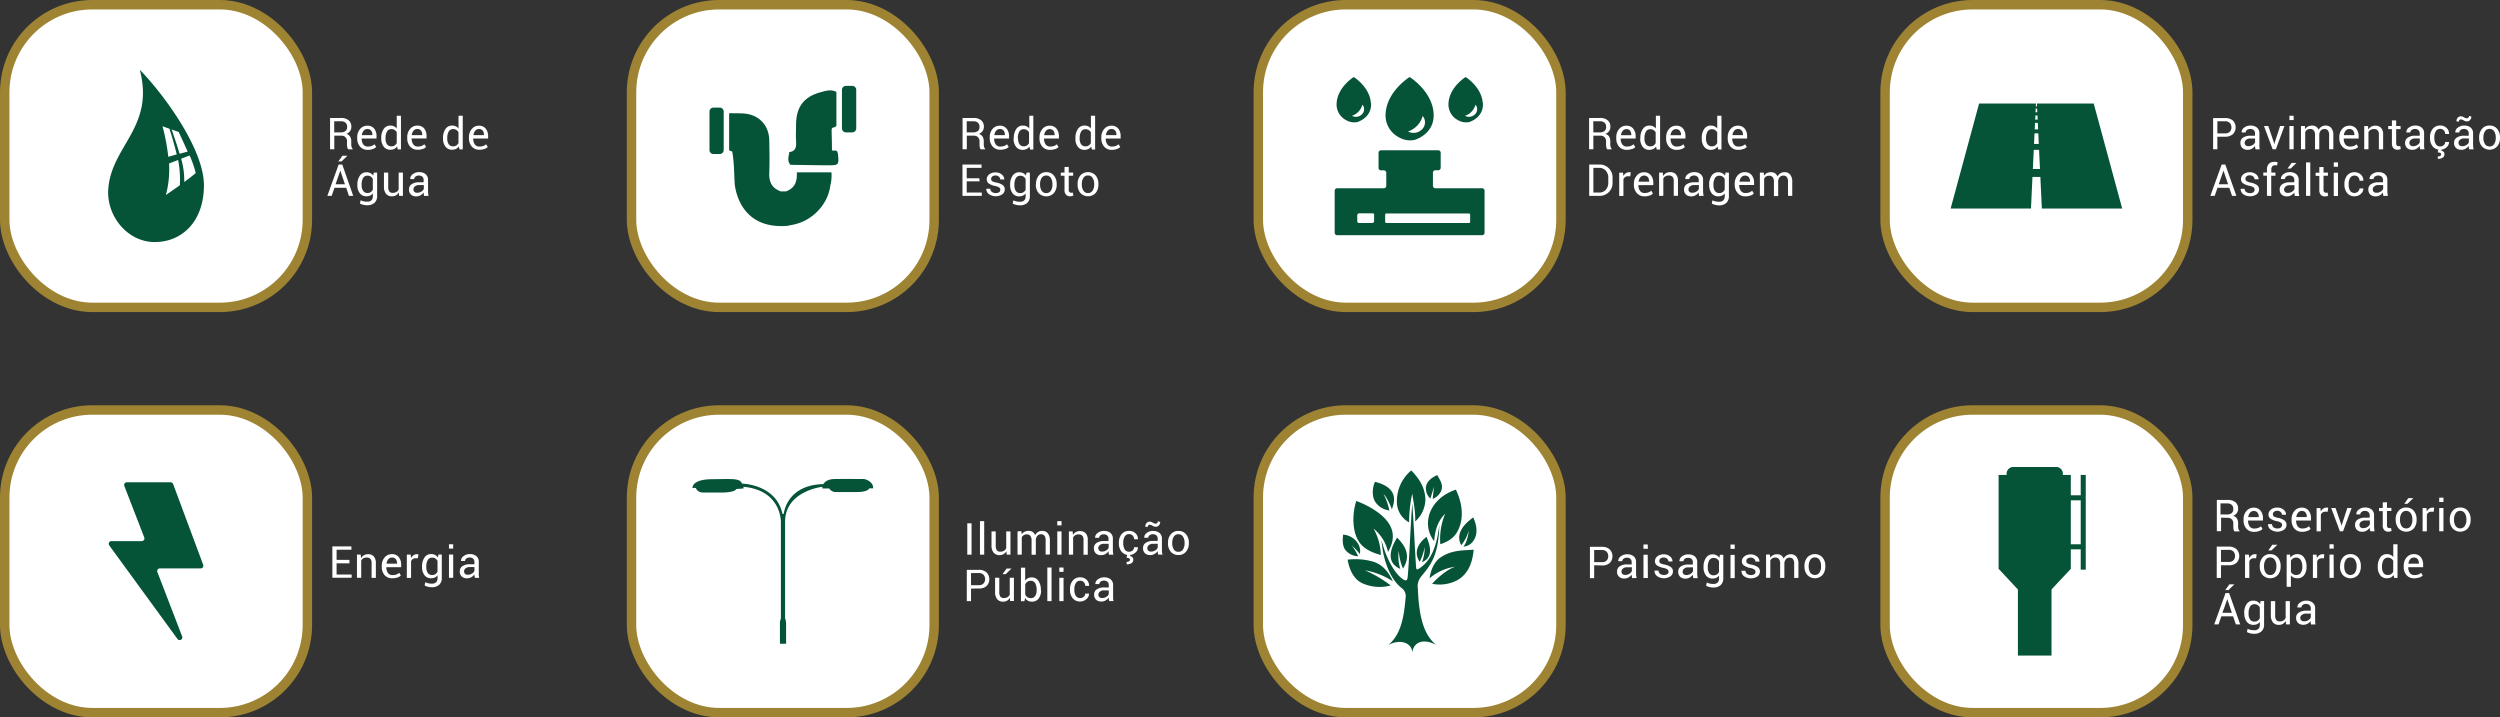 <svg id="Layer_1" data-name="Layer 1" xmlns="http://www.w3.org/2000/svg" xmlns:xlink="http://www.w3.org/1999/xlink" viewBox="0 0 1022.53 293.41"><rect x="0" y="0" width="1022.53" height="293.41" fill="#333333" stroke="none"/><defs><style>.cls-1,.cls-4,.cls-6{fill:none;}.cls-2{clip-path:url(#clip-path);}.cls-3{fill:#fff;}.cls-4{stroke:#9e8333;stroke-width:3.86px;}.cls-4,.cls-6{stroke-miterlimit:10;}.cls-5{fill:#055438;}.cls-6{stroke:#055438;stroke-width:2.06px;}</style><clipPath id="clip-path" transform="translate(0 0)"><rect class="cls-1" width="1022.53" height="293.4"/></clipPath></defs><g class="cls-2"><rect class="cls-3" x="1.93" y="1.93" width="123.79" height="123.79" rx="35.83"/><rect class="cls-4" x="1.93" y="1.93" width="123.79" height="123.79" rx="35.83"/><rect class="cls-3" x="258.3" y="1.93" width="123.79" height="123.79" rx="35.83"/><rect class="cls-4" x="258.3" y="1.93" width="123.79" height="123.79" rx="35.83"/><rect class="cls-3" x="514.66" y="1.93" width="123.79" height="123.79" rx="35.83"/><rect class="cls-4" x="514.66" y="1.93" width="123.79" height="123.79" rx="35.83"/><rect class="cls-3" x="771.02" y="1.93" width="123.79" height="123.79" rx="35.83"/><rect class="cls-4" x="771.02" y="1.93" width="123.79" height="123.79" rx="35.83"/><path class="cls-5" d="M75.36,74.45a31.42,31.42,0,0,0-1.27-9.54l3.46-1.33a40.08,40.08,0,0,1,2.51,7.22c-1.74,1.42-2.68,2.15-4.7,3.65m-1.81,1.32c-1.87,1.35-3.78,2.66-5.7,4a40.62,40.62,0,0,0,1.29-12.9l3.71-1.43a40.61,40.61,0,0,1,.7,10.38M69.29,52.58c1.1,3.5,2.13,7,3,10.56l-3.46,1a84.23,84.23,0,0,0-2.36-12.5c1.1.4,1.65.6,2.77,1m3.81,1.29q1.89,4,3.71,8.08l-3.3.87c-1-3.33-2.11-6.62-3.25-9.91l2.84,1M57.2,28.61c6.1,23.46-11.67,31-12.92,48.76C43.52,88.2,52,99,63.28,99s20.13-8.52,20.13-23.22c0-15-16.71-37.53-26.21-47.21" transform="translate(0 0)"/></g><path class="cls-5" d="M834.38,69.11h-2.92l.37-7.8H834Zm-.49-10.24h-1.95l.21-4.33h1.54Zm-.28-5.94h-1.39l.13-2.68h1.14Zm-.18-4h-1l.08-1.7h.86Zm-.14-3h-.74l.07-1.52h.59ZM868,85.29,856.36,42.36H833.11l.06,1.16h-.5l.05-1.16H809.47L797.83,85.29h32.86l.61-12.92h3.23l.61,12.92Z" transform="translate(0 0)"/><g class="cls-2"><path class="cls-5" d="M600.79,91.22H567.08a.52.52,0,0,1-.53-.52V87.82a.52.52,0,0,1,.53-.52h33.71a.52.52,0,0,1,.52.52V90.7a.52.52,0,0,1-.52.52m-39.5,0h-5.41a.74.74,0,0,1-.74-.74V88a.74.74,0,0,1,.74-.74h5.63a.52.52,0,0,1,.52.52v2.66a.74.74,0,0,1-.74.74M606.2,77H587.09a1,1,0,0,1-1-1V70.63a1,1,0,0,1,1-1h1.17a1,1,0,0,0,1-1V62.47a1,1,0,0,0-1-1H564.84a1,1,0,0,0-1,1v6.21a1,1,0,0,0,1,1H566a1,1,0,0,1,1,1V76a1,1,0,0,1-1,1h-19.1a1,1,0,0,0-1,1v17.2a1,1,0,0,0,1,1H606.2a1,1,0,0,0,1-1V78a1,1,0,0,0-1-1" transform="translate(0 0)"/><path class="cls-5" d="M581.64,52.88a4.83,4.83,0,0,1-5.75.9,9.33,9.33,0,0,0,6-6.35,4,4,0,0,1-.25,5.45m4.72-6.55c-.61-9.15-9.81-14.83-9.81-14.83s-9.2,5.68-9.81,14.83a10.1,10.1,0,0,0,5.56,9.9,9,9,0,0,0,6.28,1c3.11-1,8.24-4.13,7.78-10.89" transform="translate(0 0)"/><path class="cls-5" d="M603.32,46.73a3.47,3.47,0,0,1-4.12.64,6.69,6.69,0,0,0,4.3-4.55,2.88,2.88,0,0,1-.18,3.91m3.14-4.61c-.44-6.55-7-10.62-7-10.62s-6.59,4.07-7,10.62a7.21,7.21,0,0,0,4,7.09,6.5,6.5,0,0,0,4.49.71c2.23-.76,5.9-3,5.58-7.8" transform="translate(0 0)"/><path class="cls-5" d="M557.07,46.73a3.47,3.47,0,0,1-4.12.64,6.69,6.69,0,0,0,4.3-4.55,2.88,2.88,0,0,1-.18,3.91m3.63-4.61c-.44-6.55-7-10.62-7-10.62s-6.58,4.07-7,10.62a7.24,7.24,0,0,0,4,7.09,6.5,6.5,0,0,0,4.49.71c2.23-.76,5.9-3,5.58-7.8" transform="translate(0 0)"/><path class="cls-5" d="M294.41,63h-2.58a1.63,1.63,0,0,1-1.64-1.63V45.64A1.64,1.64,0,0,1,291.83,44h2.58A1.64,1.64,0,0,1,296,45.64V61.39A1.63,1.63,0,0,1,294.41,63" transform="translate(0 0)"/><path class="cls-5" d="M348.55,54.14H346a1.63,1.63,0,0,1-1.63-1.63V36.76A1.63,1.63,0,0,1,346,35.13h2.58a1.63,1.63,0,0,1,1.63,1.63V52.51a1.63,1.63,0,0,1-1.63,1.63" transform="translate(0 0)"/><path class="cls-5" d="M323.36,66.89h0a1.55,1.55,0,0,1-.05-.23,1.76,1.76,0,0,0,.14.23h-.09m19.18-4.68c-.46-1.12-1.56-.31-2.26-.74,0-2.71-.09-5.43-.14-8.14l0,0c0-.54.09-1,.68-1.19a1.77,1.77,0,0,0,1.28-.69V37.61c-1.82-1-3.69-.67-5.57-.13a1.61,1.61,0,0,0-.36.1h0c-7.25,1.8-10.54,6-10.57,13.4,0,2.22-.14,4.45,0,6.66s.05,4.19-2.77,4.57c-.2,1.68-.92,3.4.28,5a.38.38,0,0,0,.17.2c5,.07,10.06.17,15.09.2,4.8,0,4.8,0,4.35-4.84a1.69,1.69,0,0,0-.26-.52" transform="translate(0 0)"/><path class="cls-5" d="M340.12,70.49H325.91c.12,3.26-.37,6.28-4.43,7.79l-2.13,0c-3.5-1.25-4.85-3.75-4.71-7.42.16-4.46.08-8.93,0-13.4-.08-6.33-4.38-10.75-10.74-11.06-1.84-.09-3.68-.07-5.53-.1l-.14.13V61.41a3.74,3.74,0,0,0,1.25.55c.79,4.26.76,8.58,1,12.88,0,0,0,.58.18,1.52v0h0c.74,4.54,4.33,17.45,21.48,16,1-.22,2.08-.41,3.12-.66,7.46-1.84,13.42-8.39,14.34-15.74a1.05,1.05,0,0,1-.18-.48,4.68,4.68,0,0,0,.18.48,16.88,16.88,0,0,0,.47-5.52" transform="translate(0 0)"/><path class="cls-3" d="M970.89,78.47a1.29,1.29,0,0,1-.4-1,1.57,1.57,0,0,1,.63-1.24,2.49,2.49,0,0,1,1.68-.53h1.94v1.55a2.33,2.33,0,0,1-1,1.11,3.08,3.08,0,0,1-1.69.48,1.63,1.63,0,0,1-1.17-.37m5.83,1.64a5.05,5.05,0,0,1-.19-.94,7.7,7.7,0,0,1-.06-1V73.6a2.93,2.93,0,0,0-1-2.37,3.94,3.94,0,0,0-2.61-.82,4.06,4.06,0,0,0-2.67.86,2.28,2.28,0,0,0-1,1.9l0,.06,1.64,0a1.28,1.28,0,0,1,.52-1,2.12,2.12,0,0,1,1.37-.43,2,2,0,0,1,1.44.49,1.76,1.76,0,0,1,.51,1.33v.94h-1.88a5.21,5.21,0,0,0-3,.77,2.44,2.44,0,0,0-1.1,2.13,2.84,2.84,0,0,0,.77,2.1,3.12,3.12,0,0,0,2.27.76,3.22,3.22,0,0,0,1.68-.46,4,4,0,0,0,1.26-1.15,4.91,4.91,0,0,0,.06.67c0,.22.07.47.13.76ZM961.2,78a4.76,4.76,0,0,1-.57-2.42v-.37a4.64,4.64,0,0,1,.58-2.4,2,2,0,0,1,1.86-1,1.86,1.86,0,0,1,1.43.62,2.08,2.08,0,0,1,.57,1.48h1.57l0-.05a3.08,3.08,0,0,0-1-2.42,3.59,3.59,0,0,0-2.61-1A3.74,3.74,0,0,0,960,71.78a5.24,5.24,0,0,0-1.1,3.38v.37a5.31,5.31,0,0,0,1.09,3.4,3.74,3.74,0,0,0,3.1,1.36,3.78,3.78,0,0,0,2.54-1,2.74,2.74,0,0,0,1-2.19l0-.05h-1.57a1.67,1.67,0,0,1-.6,1.3A2.19,2.19,0,0,1,961.2,78m-4.94-11.57h-1.73v1.77h1.73Zm0,4.21h-1.73v9.52h1.73Zm-7.63-2.3v2.3h-1.51v1.28h1.51v5.78a2.74,2.74,0,0,0,.63,2,2.21,2.21,0,0,0,1.68.64,2.87,2.87,0,0,0,.75-.1,1.52,1.52,0,0,0,.57-.26L952,78.74l-.31.09a2.11,2.11,0,0,1-.33,0,1,1,0,0,1-.74-.28,1.3,1.3,0,0,1-.27-.94V71.87h1.8V70.59h-1.8v-2.3Zm-3.7-1.91H943.2V80.11h1.73Zm-9.31,2.51h1.3l2.37-2.29,0,0h-2Zm-1,9.58a1.32,1.32,0,0,1-.4-1,1.57,1.57,0,0,1,.63-1.24,2.49,2.49,0,0,1,1.68-.53h1.94v1.55a2.36,2.36,0,0,1-1,1.11,3.12,3.12,0,0,1-1.7.48,1.63,1.63,0,0,1-1.17-.37m5.83,1.64a6,6,0,0,1-.19-.94c0-.31-.05-.64-.05-1V73.6a2.91,2.91,0,0,0-1-2.37,3.91,3.91,0,0,0-2.6-.82,4.06,4.06,0,0,0-2.67.86,2.3,2.3,0,0,0-1,1.9l0,.06,1.65,0a1.26,1.26,0,0,1,.52-1,2.09,2.09,0,0,1,1.36-.43,2,2,0,0,1,1.44.49,1.76,1.76,0,0,1,.51,1.33v.94h-1.88a5.21,5.21,0,0,0-3,.77,2.46,2.46,0,0,0-1.1,2.13,2.81,2.81,0,0,0,.78,2.1,3.09,3.09,0,0,0,2.26.76,3.22,3.22,0,0,0,1.68-.46,4,4,0,0,0,1.26-1.15c0,.23,0,.45.06.67s.08.47.14.76Zm-11.47,0V71.87h1.72V70.59H929V69.38a2,2,0,0,1,.37-1.31,1.35,1.35,0,0,1,1.13-.46,3.59,3.59,0,0,1,.47,0l.38.06.21-1.32-.67-.14a4.26,4.26,0,0,0-.61,0A2.9,2.9,0,0,0,928,67a3.26,3.26,0,0,0-.79,2.35v1.21h-1.49v1.28h1.49v8.24Zm-7.23-1.56a2.38,2.38,0,0,1-1.45.39,2.62,2.62,0,0,1-1.5-.43,1.59,1.59,0,0,1-.69-1.35h-1.65l0,0a2.67,2.67,0,0,0,1,2.16,4.9,4.9,0,0,0,5.54.12,2.49,2.49,0,0,0,1-2.07,2.09,2.09,0,0,0-.91-1.76,6.57,6.57,0,0,0-2.66-1A4.22,4.22,0,0,1,918.8,74a1,1,0,0,1-.39-.87,1.28,1.28,0,0,1,.45-1,2,2,0,0,1,1.37-.42,1.92,1.92,0,0,1,1.37.51,1.48,1.48,0,0,1,.54,1.11h1.65l0,0a2.52,2.52,0,0,0-1-2,3.81,3.81,0,0,0-2.62-.88,3.89,3.89,0,0,0-2.57.83,2.5,2.5,0,0,0-1,2,2.07,2.07,0,0,0,.91,1.74,7,7,0,0,0,2.58,1,4.19,4.19,0,0,1,1.65.63,1.17,1.17,0,0,1,.43.94,1.21,1.21,0,0,1-.52,1M909.4,69.86h.05l1.87,5.5h-3.83Zm3.54,10.25h1.76L910.18,67.3h-1.49l-4.62,12.81h1.77l1.15-3.3h4.82Z" transform="translate(0 0)"/><path class="cls-3" d="M1015.74,56.21a4.56,4.56,0,0,1,.63-2.49,2.11,2.11,0,0,1,1.88-1,2.14,2.14,0,0,1,1.9,1,4.47,4.47,0,0,1,.65,2.49v.19a4.49,4.49,0,0,1-.65,2.5,2.1,2.1,0,0,1-1.88,1,2.12,2.12,0,0,1-1.9-1,4.57,4.57,0,0,1-.63-2.5Zm-1.74.19a5.16,5.16,0,0,0,1.15,3.48,4.26,4.26,0,0,0,6.23,0,5.21,5.21,0,0,0,1.15-3.49v-.19a5.23,5.23,0,0,0-1.15-3.49,3.91,3.91,0,0,0-3.13-1.36,3.83,3.83,0,0,0-3.1,1.37,5.2,5.2,0,0,0-1.15,3.48Zm-4.13-9a1,1,0,0,1-.27.7.81.81,0,0,1-.62.29,2.69,2.69,0,0,1-1.2-.41,2.63,2.63,0,0,0-1.23-.42,1.68,1.68,0,0,0-1.32.6,2.12,2.12,0,0,0-.52,1.43l.95.22a1,1,0,0,1,.26-.69.81.81,0,0,1,.63-.28,2.3,2.3,0,0,1,1.13.41,2.53,2.53,0,0,0,1.3.41,1.67,1.67,0,0,0,1.31-.58,2,2,0,0,0,.53-1.4Zm-3.93,12a1.32,1.32,0,0,1-.39-1,1.57,1.57,0,0,1,.63-1.24,2.44,2.44,0,0,1,1.67-.53h1.95V58.2a2.39,2.39,0,0,1-1,1.11,3.09,3.09,0,0,1-1.7.48,1.66,1.66,0,0,1-1.17-.37m5.84,1.64a5.08,5.08,0,0,1-.2-.94c0-.31-.05-.64-.05-1V54.55a2.91,2.91,0,0,0-1-2.37,3.9,3.9,0,0,0-2.6-.82,4.06,4.06,0,0,0-2.67.86,2.28,2.28,0,0,0-1,1.9v.06l1.65,0a1.24,1.24,0,0,1,.52-1,2.09,2.09,0,0,1,1.36-.43,2,2,0,0,1,1.45.49,1.76,1.76,0,0,1,.51,1.33v.94h-1.89a5.15,5.15,0,0,0-3,.77,2.44,2.44,0,0,0-1.11,2.13,2.81,2.81,0,0,0,.78,2.1,3.12,3.12,0,0,0,2.27.76,3.18,3.18,0,0,0,1.67-.46,4.14,4.14,0,0,0,1.27-1.15,5,5,0,0,0,.05.67c0,.22.08.47.14.76Zm-14.44.08-.29,1.18a3.27,3.27,0,0,1,1.09.23.61.61,0,0,1,.31.59.69.69,0,0,1-.38.65,2.14,2.14,0,0,1-1,.22l.06.95a3.35,3.35,0,0,0,2-.5,1.57,1.57,0,0,0,.69-1.34,1.39,1.39,0,0,0-.38-1.07,1.81,1.81,0,0,0-.95-.46l.11-.45Zm-1.08-2.24a4.66,4.66,0,0,1-.58-2.42v-.37a4.64,4.64,0,0,1,.59-2.4,2,2,0,0,1,1.86-1,1.88,1.88,0,0,1,1.43.62,2.08,2.08,0,0,1,.57,1.48h1.57l0-.06a3.11,3.11,0,0,0-1-2.41,3.59,3.59,0,0,0-2.61-1A3.74,3.74,0,0,0,995,52.73a5.24,5.24,0,0,0-1.1,3.38v.37a5.25,5.25,0,0,0,1.09,3.4,4,4,0,0,0,5.63.41,2.75,2.75,0,0,0,1.06-2.19l0-.05h-1.56a1.67,1.67,0,0,1-.6,1.3,2,2,0,0,1-1.4.54,2,2,0,0,1-1.87-1m-10.38.52a1.32,1.32,0,0,1-.4-1,1.57,1.57,0,0,1,.63-1.24,2.49,2.49,0,0,1,1.68-.53h1.94V58.2a2.36,2.36,0,0,1-1,1.11,3.12,3.12,0,0,1-1.7.48,1.63,1.63,0,0,1-1.17-.37m5.83,1.64a6,6,0,0,1-.19-.94c0-.31,0-.64,0-1V54.55a2.91,2.91,0,0,0-1-2.37,3.9,3.9,0,0,0-2.6-.82,4.06,4.06,0,0,0-2.67.86,2.3,2.3,0,0,0-1,1.9l0,.06,1.65,0a1.24,1.24,0,0,1,.52-1,2.09,2.09,0,0,1,1.36-.43,2,2,0,0,1,1.44.49,1.76,1.76,0,0,1,.51,1.33v.94h-1.88a5.21,5.21,0,0,0-3,.77,2.46,2.46,0,0,0-1.1,2.13,2.81,2.81,0,0,0,.78,2.1,3.1,3.1,0,0,0,2.27.76,3.21,3.21,0,0,0,1.67-.46,4,4,0,0,0,1.26-1.15c0,.22,0,.45.06.67s.08.47.14.76ZM978.32,49.24v2.3h-1.51v1.28h1.51V58.6a2.74,2.74,0,0,0,.63,2,2.21,2.21,0,0,0,1.68.64,2.87,2.87,0,0,0,.75-.1,1.52,1.52,0,0,0,.57-.26l-.24-1.19-.31.09a2.11,2.11,0,0,1-.33,0,1,1,0,0,1-.74-.28,1.3,1.3,0,0,1-.27-.94V52.82h1.8V51.54h-1.8v-2.3ZM967,51.54v9.52h1.73V54a2.33,2.33,0,0,1,.89-.9,2.71,2.71,0,0,1,1.36-.32,2,2,0,0,1,1.52.53,2.56,2.56,0,0,1,.49,1.78v6h1.74v-6a3.93,3.93,0,0,0-.85-2.79,3.11,3.11,0,0,0-2.38-.9,3.14,3.14,0,0,0-1.63.42,3.53,3.53,0,0,0-1.2,1.17l-.12-1.41Zm-4.55,1.86a2.79,2.79,0,0,1,.51,1.72v.14h-4.29l0,0a3.33,3.33,0,0,1,.73-1.79,1.89,1.89,0,0,1,1.5-.7,1.84,1.84,0,0,1,1.57.68m.72,7.5a4.08,4.08,0,0,0,1.34-.83L963.87,59a3.41,3.41,0,0,1-1.14.69,4.48,4.48,0,0,1-1.54.25,2.22,2.22,0,0,1-1.94-.9,3.93,3.93,0,0,1-.63-2.32l0-.05h6.09v-.91a4.86,4.86,0,0,0-1-3.16,3.46,3.46,0,0,0-2.86-1.19A3.72,3.72,0,0,0,958,52.7a5,5,0,0,0-1.19,3.39v.39A5.06,5.06,0,0,0,958,59.93a4,4,0,0,0,3.2,1.31,5.3,5.3,0,0,0,2-.34m-22.07-9.36v9.52h1.73V54a2.13,2.13,0,0,1,.78-.92,2.47,2.47,0,0,1,1.31-.32,1.75,1.75,0,0,1,1.43.62,3.12,3.12,0,0,1,.49,2v5.71h1.74V54.94a2.7,2.7,0,0,1,.65-1.56,1.85,1.85,0,0,1,1.44-.61,1.75,1.75,0,0,1,1.44.58,3.13,3.13,0,0,1,.49,2v5.71h1.73v-5.7a4.59,4.59,0,0,0-.84-3,2.85,2.85,0,0,0-2.3-1,3.14,3.14,0,0,0-1.72.47,3.53,3.53,0,0,0-1.19,1.29,2.62,2.62,0,0,0-1-1.32,3,3,0,0,0-1.63-.44,3.7,3.7,0,0,0-1.67.37,3.16,3.16,0,0,0-1.18,1.06l-.12-1.25Zm-3-4.21h-1.73V49.1h1.73Zm0,4.21h-1.73v9.52h1.73Zm-10.37,0H926l3.54,9.52h1.32l3.5-9.52h-1.77l-2.19,6.71-.17.67h-.05l-.15-.67Zm-9.26,7.88a1.32,1.32,0,0,1-.4-1,1.57,1.57,0,0,1,.63-1.24,2.49,2.49,0,0,1,1.68-.53h1.94V58.2a2.36,2.36,0,0,1-1,1.11,3.12,3.12,0,0,1-1.7.48,1.63,1.63,0,0,1-1.17-.37m5.83,1.64a5.05,5.05,0,0,1-.19-.94,7.74,7.74,0,0,1,0-1V54.55a2.91,2.91,0,0,0-1-2.37,3.91,3.91,0,0,0-2.6-.82,4.06,4.06,0,0,0-2.67.86,2.3,2.3,0,0,0-1,1.9l0,.06,1.65,0a1.24,1.24,0,0,1,.52-1,2.09,2.09,0,0,1,1.36-.43,2,2,0,0,1,1.44.49,1.76,1.76,0,0,1,.51,1.33v.94h-1.88a5.21,5.21,0,0,0-3,.77,2.46,2.46,0,0,0-1.1,2.13,2.81,2.81,0,0,0,.78,2.1,3.09,3.09,0,0,0,2.26.76,3.22,3.22,0,0,0,1.68-.46,4,4,0,0,0,1.26-1.15c0,.22,0,.45.06.67s.08.47.14.76ZM906.93,49.61h3.16a2.49,2.49,0,0,1,1.94.71,2.57,2.57,0,0,1,.65,1.78,2.48,2.48,0,0,1-.64,1.76,2.51,2.51,0,0,1-1.95.7h-3.16Zm3.16,6.31a4.53,4.53,0,0,0,3.19-1.05,4,4,0,0,0,0-5.57,4.53,4.53,0,0,0-3.19-1h-4.9V61.06h1.74V55.92Z" transform="translate(0 0)"/><path class="cls-3" d="M719.81,70.59v9.52h1.74v-7a2.13,2.13,0,0,1,.78-.92,2.43,2.43,0,0,1,1.3-.32,1.74,1.74,0,0,1,1.43.62,3.13,3.13,0,0,1,.5,2v5.71h1.74V74a2.73,2.73,0,0,1,.65-1.56,1.83,1.83,0,0,1,1.44-.61,1.75,1.75,0,0,1,1.44.58,3.21,3.21,0,0,1,.48,2v5.71h1.74v-5.7a4.53,4.53,0,0,0-.85-3,2.83,2.83,0,0,0-2.29-1,3.14,3.14,0,0,0-1.72.47,3.64,3.64,0,0,0-1.2,1.29,2.6,2.6,0,0,0-1-1.32,3,3,0,0,0-1.63-.44,3.67,3.67,0,0,0-1.67.37,3.16,3.16,0,0,0-1.18,1.06l-.13-1.25Zm-4.55,1.86a2.79,2.79,0,0,1,.52,1.72v.14h-4.3l0,0a3.33,3.33,0,0,1,.73-1.79,1.92,1.92,0,0,1,1.5-.7,1.84,1.84,0,0,1,1.57.68M716,80a4.08,4.08,0,0,0,1.34-.83L716.65,78a3.62,3.62,0,0,1-1.14.69,4.58,4.58,0,0,1-1.55.25A2.19,2.19,0,0,1,712,78a3.86,3.86,0,0,1-.64-2.32l0,0h6.09v-.91a4.86,4.86,0,0,0-1-3.16,3.45,3.45,0,0,0-2.86-1.19,3.72,3.72,0,0,0-2.89,1.34,5,5,0,0,0-1.18,3.39v.39A5.06,5.06,0,0,0,710.76,79a4,4,0,0,0,3.2,1.31,5.3,5.3,0,0,0,2-.34m-15.14-4.43a5.25,5.25,0,0,1,.6-2.67,2,2,0,0,1,1.83-1,2.3,2.3,0,0,1,1.29.35,2.75,2.75,0,0,1,.88,1v4.38a2.72,2.72,0,0,1-.88,1,2.25,2.25,0,0,1-1.31.35,2.05,2.05,0,0,1-1.82-.87,4.06,4.06,0,0,1-.59-2.3Zm-1.73.19a5.29,5.29,0,0,0,1,3.32,3.25,3.25,0,0,0,2.72,1.26,3.45,3.45,0,0,0,1.51-.31,3,3,0,0,0,1.12-.9v1.08a2.42,2.42,0,0,1-.58,1.76,2.53,2.53,0,0,1-1.84.57,6.14,6.14,0,0,1-1.4-.16,5,5,0,0,1-1.21-.43l-.26,1.35a5.36,5.36,0,0,0,1.4.51A6.26,6.26,0,0,0,703,84a4.32,4.32,0,0,0,3.07-1,3.63,3.63,0,0,0,1.07-2.81V70.59h-1.38l-.21,1.24a3.14,3.14,0,0,0-1.16-1,3.22,3.22,0,0,0-1.59-.37,3.15,3.15,0,0,0-2.74,1.41,6.37,6.37,0,0,0-1,3.7ZM691,78.47a1.32,1.32,0,0,1-.39-1,1.57,1.57,0,0,1,.63-1.24,2.46,2.46,0,0,1,1.67-.53h1.95v1.55a2.39,2.39,0,0,1-1,1.11,3.09,3.09,0,0,1-1.7.48,1.66,1.66,0,0,1-1.17-.37m5.84,1.64a5.08,5.08,0,0,1-.2-.94c0-.31-.05-.64-.05-1V73.6a2.91,2.91,0,0,0-1-2.37,3.9,3.9,0,0,0-2.6-.82,4.06,4.06,0,0,0-2.67.86,2.28,2.28,0,0,0-1,1.9v.06l1.65,0a1.26,1.26,0,0,1,.52-1,2.11,2.11,0,0,1,1.36-.43,2,2,0,0,1,1.45.49,1.76,1.76,0,0,1,.51,1.33v.94h-1.89a5.15,5.15,0,0,0-3,.77,2.44,2.44,0,0,0-1.11,2.13,2.81,2.81,0,0,0,.78,2.1,3.12,3.12,0,0,0,2.27.76,3.18,3.18,0,0,0,1.67-.46,4.14,4.14,0,0,0,1.27-1.15,4.91,4.91,0,0,0,.05.67c0,.22.08.47.14.76Zm-18.24-9.52v9.52h1.73V73a2.31,2.31,0,0,1,.88-.9,2.76,2.76,0,0,1,1.36-.32,2,2,0,0,1,1.52.53,2.56,2.56,0,0,1,.5,1.78v6h1.73v-6a4,4,0,0,0-.84-2.79,3.13,3.13,0,0,0-2.39-.9,3.17,3.17,0,0,0-1.63.42A3.41,3.41,0,0,0,680.22,72l-.13-1.41ZM674,72.45a2.79,2.79,0,0,1,.51,1.72v.14h-4.3v0a3.32,3.32,0,0,1,.72-1.79,1.92,1.92,0,0,1,1.5-.7,1.86,1.86,0,0,1,1.58.68m.71,7.5a4,4,0,0,0,1.35-.83L675.38,78a3.62,3.62,0,0,1-1.14.69,4.54,4.54,0,0,1-1.55.25,2.2,2.2,0,0,1-1.93-.9,3.93,3.93,0,0,1-.63-2.32l0,0h6.09v-.91a4.92,4.92,0,0,0-1-3.16,3.48,3.48,0,0,0-2.87-1.19,3.72,3.72,0,0,0-2.89,1.34,5,5,0,0,0-1.18,3.39v.39A5,5,0,0,0,669.5,79a4,4,0,0,0,3.19,1.31,5.3,5.3,0,0,0,2-.34M667,70.51a1.37,1.37,0,0,0-.29-.07,2.13,2.13,0,0,0-.37,0,2.4,2.4,0,0,0-1.37.41A3.35,3.35,0,0,0,664,72l-.17-1.39h-1.55v9.52H664v-6.8a2.11,2.11,0,0,1,.73-.92,2,2,0,0,1,1.16-.33l.89.06Zm-13-1.85a3.55,3.55,0,0,1,2.81,1.17,4.36,4.36,0,0,1,1,3v1.77a4.4,4.4,0,0,1-1,3A3.55,3.55,0,0,1,654,78.75h-2.29V68.66Zm0,11.45a5.25,5.25,0,0,0,5.56-5.53V72.83A5.25,5.25,0,0,0,654,67.3h-4V80.11Z" transform="translate(0 0)"/><path class="cls-3" d="M712.39,53.4a2.79,2.79,0,0,1,.51,1.72v.14h-4.3v0a3.32,3.32,0,0,1,.72-1.79,1.92,1.92,0,0,1,1.5-.7,1.86,1.86,0,0,1,1.58.68m.71,7.5a4,4,0,0,0,1.35-.83L713.77,59a3.62,3.62,0,0,1-1.14.69,4.54,4.54,0,0,1-1.55.25,2.2,2.2,0,0,1-1.93-.9,3.93,3.93,0,0,1-.64-2.32l0-.05h6.09v-.91a4.92,4.92,0,0,0-1-3.16,3.48,3.48,0,0,0-2.87-1.19,3.72,3.72,0,0,0-2.89,1.34,5,5,0,0,0-1.18,3.39v.39a5,5,0,0,0,1.15,3.45,4,4,0,0,0,3.19,1.31,5.3,5.3,0,0,0,2-.34m-15.22-4.43a5.26,5.26,0,0,1,.59-2.67,2,2,0,0,1,1.84-1,2.21,2.21,0,0,1,1.28.35,2.59,2.59,0,0,1,.87.93V58.5a2.58,2.58,0,0,1-.86,1,2.26,2.26,0,0,1-1.3.35,2.06,2.06,0,0,1-1.83-.86,4,4,0,0,1-.59-2.31Zm-1.74.19a5.23,5.23,0,0,0,1,3.32,3.28,3.28,0,0,0,2.73,1.26,3.51,3.51,0,0,0,1.59-.35,3,3,0,0,0,1.15-1l.27,1.21h1.32V47.33h-1.73v5.24a2.88,2.88,0,0,0-1.1-.9,3.36,3.36,0,0,0-1.49-.31,3.18,3.18,0,0,0-2.75,1.41,6.37,6.37,0,0,0-1,3.7Zm-9-3.26a2.79,2.79,0,0,1,.51,1.72v.14h-4.29l0,0a3.33,3.33,0,0,1,.73-1.79,1.89,1.89,0,0,1,1.5-.7,1.84,1.84,0,0,1,1.57.68m.71,7.5a4,4,0,0,0,1.35-.83L688.53,59a3.41,3.41,0,0,1-1.14.69,4.48,4.48,0,0,1-1.54.25,2.22,2.22,0,0,1-1.94-.9,3.93,3.93,0,0,1-.63-2.32l0-.05h6.08v-.91a4.86,4.86,0,0,0-.95-3.16,3.46,3.46,0,0,0-2.86-1.19,3.71,3.71,0,0,0-2.89,1.34,5,5,0,0,0-1.19,3.39v.39a5,5,0,0,0,1.15,3.45,4,4,0,0,0,3.2,1.31,5.25,5.25,0,0,0,2-.34m-15.22-4.43a5.25,5.25,0,0,1,.6-2.67,2,2,0,0,1,1.84-1,2.23,2.23,0,0,1,1.28.35,2.78,2.78,0,0,1,.87.93V58.5a2.6,2.6,0,0,1-.87,1,2.23,2.23,0,0,1-1.3.35,2.06,2.06,0,0,1-1.83-.86,4.08,4.08,0,0,1-.59-2.31Zm-1.73.19a5.29,5.29,0,0,0,1,3.32,3.28,3.28,0,0,0,2.73,1.26,3.45,3.45,0,0,0,1.59-.35,3,3,0,0,0,1.16-1l.26,1.21H679V47.33h-1.73v5.24a3,3,0,0,0-1.11-.9,3.32,3.32,0,0,0-1.48-.31,3.15,3.15,0,0,0-2.75,1.41,6.3,6.3,0,0,0-1,3.7Zm-4.16-3.26a2.79,2.79,0,0,1,.51,1.72v.14H663l0,0a3.33,3.33,0,0,1,.73-1.79,1.92,1.92,0,0,1,1.5-.7,1.84,1.84,0,0,1,1.57.68m.72,7.5a4.08,4.08,0,0,0,1.34-.83L668.14,59a3.62,3.62,0,0,1-1.14.69,4.58,4.58,0,0,1-1.55.25,2.19,2.19,0,0,1-1.93-.9,3.86,3.86,0,0,1-.64-2.32l0-.05H669v-.91a4.86,4.86,0,0,0-1-3.16,3.45,3.45,0,0,0-2.86-1.19,3.72,3.72,0,0,0-2.89,1.34,5,5,0,0,0-1.18,3.39v.39a5.06,5.06,0,0,0,1.14,3.45,4.06,4.06,0,0,0,3.2,1.31,5.3,5.3,0,0,0,2-.34M651.66,49.61h2.64a2.8,2.8,0,0,1,2,.59,2.21,2.21,0,0,1,.63,1.68,2.1,2.1,0,0,1-.65,1.7,3.21,3.21,0,0,1-2.11.56h-2.47Zm3,5.89a2.18,2.18,0,0,1,1.63.64,2.33,2.33,0,0,1,.61,1.67V59a7.88,7.88,0,0,0,.09,1.2,1.48,1.48,0,0,0,.44.88h1.79v-.21a1.61,1.61,0,0,1-.46-.78,3.92,3.92,0,0,1-.13-1.07V57.79a3.61,3.61,0,0,0-.46-1.9,2.64,2.64,0,0,0-1.52-1.12,3.37,3.37,0,0,0,1.5-1.16,2.9,2.9,0,0,0,.51-1.71,3.36,3.36,0,0,0-1.1-2.71,4.83,4.83,0,0,0-3.22-.94h-4.38V61.06h1.74V55.5Z" transform="translate(0 0)"/><path class="cls-3" d="M442.48,75.26a4.47,4.47,0,0,1,.64-2.49,2.09,2.09,0,0,1,1.88-1,2.12,2.12,0,0,1,1.89,1,4.47,4.47,0,0,1,.65,2.49v.19a4.55,4.55,0,0,1-.64,2.5,2.11,2.11,0,0,1-1.89,1,2.09,2.09,0,0,1-1.89-1,4.46,4.46,0,0,1-.64-2.5Zm-1.73.19a5.21,5.21,0,0,0,1.14,3.48,4.27,4.27,0,0,0,6.24,0,5.25,5.25,0,0,0,1.14-3.49v-.19a5.23,5.23,0,0,0-1.15-3.49,4.24,4.24,0,0,0-6.23,0,5.24,5.24,0,0,0-1.14,3.48Zm-5.35-7.16v2.3h-1.52v1.28h1.52v5.78a2.74,2.74,0,0,0,.62,2,2.24,2.24,0,0,0,1.68.64,2.76,2.76,0,0,0,.75-.1,1.52,1.52,0,0,0,.57-.26l-.24-1.19-.3.09a2.38,2.38,0,0,1-.34,0,1,1,0,0,1-.73-.28,1.26,1.26,0,0,1-.28-.94V71.87h1.8V70.59h-1.8v-2.3Zm-10,7a4.56,4.56,0,0,1,.64-2.49,2.11,2.11,0,0,1,1.88-1,2.14,2.14,0,0,1,1.9,1,4.47,4.47,0,0,1,.64,2.49v.19a4.46,4.46,0,0,1-.64,2.5,2.1,2.1,0,0,1-1.88,1,2.12,2.12,0,0,1-1.9-1,4.55,4.55,0,0,1-.64-2.5Zm-1.73.19a5.16,5.16,0,0,0,1.15,3.48,4.26,4.26,0,0,0,6.23,0,5.21,5.21,0,0,0,1.15-3.49v-.19a5.28,5.28,0,0,0-1.15-3.49A3.91,3.91,0,0,0,428,70.41a3.86,3.86,0,0,0-3.11,1.37,5.24,5.24,0,0,0-1.14,3.48Zm-8.77.07a5.36,5.36,0,0,1,.59-2.67,2,2,0,0,1,1.84-1,2.27,2.27,0,0,1,1.29.36,2.53,2.53,0,0,1,.87,1v4.38a2.71,2.71,0,0,1-.87,1,2.27,2.27,0,0,1-1.31.35,2,2,0,0,1-1.82-.87,4,4,0,0,1-.59-2.3Zm-1.74.19a5.23,5.23,0,0,0,1,3.32,3.25,3.25,0,0,0,2.72,1.26,3.38,3.38,0,0,0,1.5-.31,2.94,2.94,0,0,0,1.12-.9v1.08a2.42,2.42,0,0,1-.57,1.76,2.56,2.56,0,0,1-1.85.57,6.05,6.05,0,0,1-1.39-.16,4.73,4.73,0,0,1-1.21-.43l-.27,1.35a5.57,5.57,0,0,0,1.41.51,6.19,6.19,0,0,0,1.48.19,4.34,4.34,0,0,0,3.07-1,3.62,3.62,0,0,0,1.06-2.81V70.59h-1.38l-.21,1.24a3.11,3.11,0,0,0-1.15-1,3.28,3.28,0,0,0-1.59-.37,3.14,3.14,0,0,0-2.74,1.41,6.3,6.3,0,0,0-1,3.7Zm-4.46,2.84a2.38,2.38,0,0,1-1.45.39,2.62,2.62,0,0,1-1.5-.43,1.59,1.59,0,0,1-.69-1.35h-1.65l0,0a2.66,2.66,0,0,0,1,2.16,4.91,4.91,0,0,0,5.55.12,2.51,2.51,0,0,0,1-2.07,2.11,2.11,0,0,0-.91-1.76,6.57,6.57,0,0,0-2.66-1,4.44,4.44,0,0,1-1.61-.56,1.06,1.06,0,0,1-.39-.88,1.28,1.28,0,0,1,.45-1,2,2,0,0,1,1.37-.42,1.92,1.92,0,0,1,1.37.51,1.48,1.48,0,0,1,.54,1.11h1.65l0,0a2.52,2.52,0,0,0-1-2,3.81,3.81,0,0,0-2.62-.88,3.89,3.89,0,0,0-2.57.83,2.5,2.5,0,0,0-1,2,2,2,0,0,0,.9,1.74,7.09,7.09,0,0,0,2.59,1,4.19,4.19,0,0,1,1.65.63,1.18,1.18,0,0,1,.43.94,1.2,1.2,0,0,1-.52,1m-8.08-5.75H395.4V68.66h6.06V67.3h-7.8V80.11h7.9V78.75H395.4V74.17h5.26Z" transform="translate(0 0)"/><path class="cls-3" d="M456.13,53.4a2.79,2.79,0,0,1,.51,1.72v.14h-4.3v0a3.32,3.32,0,0,1,.72-1.79,1.92,1.92,0,0,1,1.5-.7,1.86,1.86,0,0,1,1.58.68m.71,7.5a4,4,0,0,0,1.35-.83L457.51,59a3.62,3.62,0,0,1-1.14.69,4.52,4.52,0,0,1-1.54.25,2.21,2.21,0,0,1-1.94-.9,3.93,3.93,0,0,1-.63-2.32l0-.05h6.09v-.91a4.92,4.92,0,0,0-.95-3.16,3.47,3.47,0,0,0-2.87-1.19,3.72,3.72,0,0,0-2.89,1.34,5,5,0,0,0-1.18,3.39v.39a5,5,0,0,0,1.15,3.45,4,4,0,0,0,3.2,1.31,5.28,5.28,0,0,0,2-.34m-15.22-4.43a5.36,5.36,0,0,1,.59-2.67,2,2,0,0,1,1.85-1,2.26,2.26,0,0,1,1.28.35,2.66,2.66,0,0,1,.86.93V58.5a2.58,2.58,0,0,1-.86,1,2.26,2.26,0,0,1-1.3.35,2.06,2.06,0,0,1-1.83-.86,4,4,0,0,1-.59-2.31Zm-1.74.19a5.23,5.23,0,0,0,1,3.32,3.28,3.28,0,0,0,2.73,1.26,3.51,3.51,0,0,0,1.59-.35,3,3,0,0,0,1.15-1l.27,1.21h1.33V47.33H446.2v5.24a2.88,2.88,0,0,0-1.1-.9,3.35,3.35,0,0,0-1.48-.31,3.15,3.15,0,0,0-2.75,1.41,6.3,6.3,0,0,0-1,3.7Zm-9-3.26a2.79,2.79,0,0,1,.51,1.72v.14h-4.29l0,0a3.33,3.33,0,0,1,.73-1.79,1.89,1.89,0,0,1,1.5-.7,1.84,1.84,0,0,1,1.57.68m.71,7.5a4,4,0,0,0,1.35-.83L432.27,59a3.41,3.41,0,0,1-1.14.69,4.48,4.48,0,0,1-1.54.25,2.22,2.22,0,0,1-1.94-.9,3.93,3.93,0,0,1-.63-2.32l0-.05h6.09v-.91a4.86,4.86,0,0,0-1-3.16,3.46,3.46,0,0,0-2.86-1.19,3.72,3.72,0,0,0-2.89,1.34,5,5,0,0,0-1.19,3.39v.39a5.06,5.06,0,0,0,1.15,3.45,4,4,0,0,0,3.2,1.31,5.21,5.21,0,0,0,2-.34m-15.22-4.43a5.25,5.25,0,0,1,.6-2.67,2,2,0,0,1,1.84-1,2.23,2.23,0,0,1,1.28.35,2.78,2.78,0,0,1,.87.93V58.5a2.6,2.6,0,0,1-.87,1,2.23,2.23,0,0,1-1.3.35A2.06,2.06,0,0,1,417,59a4.08,4.08,0,0,1-.59-2.31Zm-1.73.19a5.29,5.29,0,0,0,1,3.32,3.28,3.28,0,0,0,2.73,1.26,3.45,3.45,0,0,0,1.59-.35,3,3,0,0,0,1.16-1l.26,1.21h1.33V47.33H421v5.24a3,3,0,0,0-1.11-.9,3.32,3.32,0,0,0-1.48-.31,3.15,3.15,0,0,0-2.75,1.41,6.37,6.37,0,0,0-1,3.7ZM410.5,53.4a2.79,2.79,0,0,1,.51,1.72v.14h-4.3l0,0a3.33,3.33,0,0,1,.73-1.79,1.92,1.92,0,0,1,1.5-.7,1.86,1.86,0,0,1,1.58.68m.71,7.5a4,4,0,0,0,1.34-.83L411.88,59a3.62,3.62,0,0,1-1.14.69,4.58,4.58,0,0,1-1.55.25,2.19,2.19,0,0,1-1.93-.9,3.86,3.86,0,0,1-.64-2.32l0-.05h6.09v-.91a4.86,4.86,0,0,0-1-3.16,3.45,3.45,0,0,0-2.86-1.19A3.72,3.72,0,0,0,406,52.7a5,5,0,0,0-1.18,3.39v.39A5.06,5.06,0,0,0,406,59.93a4.06,4.06,0,0,0,3.2,1.31,5.3,5.3,0,0,0,2-.34M395.4,49.61H398a2.8,2.8,0,0,1,2,.59,2.21,2.21,0,0,1,.63,1.68,2.12,2.12,0,0,1-.64,1.7,3.26,3.26,0,0,1-2.12.56H395.4Zm3,5.89a2.18,2.18,0,0,1,1.63.64,2.33,2.33,0,0,1,.61,1.67V59a7.88,7.88,0,0,0,.09,1.2,1.48,1.48,0,0,0,.44.88h1.79v-.21a1.61,1.61,0,0,1-.46-.78,3.92,3.92,0,0,1-.13-1.07V57.79a3.61,3.61,0,0,0-.46-1.9,2.64,2.64,0,0,0-1.52-1.12,3.37,3.37,0,0,0,1.5-1.16,2.91,2.91,0,0,0,.52-1.71,3.33,3.33,0,0,0-1.11-2.71,4.83,4.83,0,0,0-3.22-.94h-4.38V61.06h1.74V55.5Z" transform="translate(0 0)"/><path class="cls-3" d="M169.49,78.47a1.32,1.32,0,0,1-.39-1,1.57,1.57,0,0,1,.63-1.24,2.48,2.48,0,0,1,1.67-.53h1.95v1.55a2.33,2.33,0,0,1-1,1.11,3.08,3.08,0,0,1-1.69.48,1.67,1.67,0,0,1-1.18-.37m5.84,1.64a4.36,4.36,0,0,1-.19-.94,7.7,7.7,0,0,1-.06-1V73.6a2.93,2.93,0,0,0-1-2.37,3.94,3.94,0,0,0-2.61-.82,4.06,4.06,0,0,0-2.67.86,2.28,2.28,0,0,0-1,1.9l0,.06,1.64,0a1.28,1.28,0,0,1,.52-1,2.12,2.12,0,0,1,1.37-.43,2,2,0,0,1,1.44.49,1.76,1.76,0,0,1,.51,1.33v.94h-1.88a5.18,5.18,0,0,0-3,.77,2.44,2.44,0,0,0-1.1,2.13,2.8,2.8,0,0,0,.77,2.1,3.12,3.12,0,0,0,2.27.76,3.22,3.22,0,0,0,1.68-.46,4,4,0,0,0,1.26-1.15,3.71,3.71,0,0,0,.06.67c0,.22.07.47.13.76Zm-12.08,0h1.56V70.59h-1.74v6.86a2.31,2.31,0,0,1-.91,1.06,2.84,2.84,0,0,1-1.53.37,1.65,1.65,0,0,1-1.39-.57,3.53,3.53,0,0,1-.45-2.09V70.59h-1.74V76.2a4.63,4.63,0,0,0,.87,3.1,3.06,3.06,0,0,0,2.43,1,3.21,3.21,0,0,0,1.63-.41,3.26,3.26,0,0,0,1.15-1.18Zm-15.34-4.59a5.36,5.36,0,0,1,.59-2.67,2,2,0,0,1,1.84-1,2.35,2.35,0,0,1,1.29.35,2.64,2.64,0,0,1,.87,1v4.38a2.7,2.7,0,0,1-.87,1,2.27,2.27,0,0,1-1.31.35A2,2,0,0,1,148.5,78a4.06,4.06,0,0,1-.59-2.3Zm-1.73.19a5.22,5.22,0,0,0,1,3.32,3.25,3.25,0,0,0,2.72,1.26,3.45,3.45,0,0,0,1.51-.31,3,3,0,0,0,1.11-.9v1.08a2.42,2.42,0,0,1-.57,1.76,2.56,2.56,0,0,1-1.85.57,6.12,6.12,0,0,1-1.39-.16,4.87,4.87,0,0,1-1.21-.43l-.26,1.35a5.36,5.36,0,0,0,1.4.51,6.19,6.19,0,0,0,1.48.19,4.34,4.34,0,0,0,3.07-1,3.63,3.63,0,0,0,1.07-2.81V70.59h-1.38l-.22,1.24a3.11,3.11,0,0,0-1.15-1,3.28,3.28,0,0,0-1.59-.37,3.15,3.15,0,0,0-2.74,1.41,6.3,6.3,0,0,0-1,3.7Zm-7.8-9.66h1.3l2.37-2.28,0-.06h-2Zm.79,3.81h.06l1.86,5.5h-3.83Zm3.54,10.25h1.77L140,67.3h-1.49l-4.62,12.81h1.77l1.14-3.3h4.82Z" transform="translate(0 0)"/><path class="cls-3" d="M197.43,53.4a2.79,2.79,0,0,1,.51,1.72v.14h-4.29l0,0a3.33,3.33,0,0,1,.73-1.79,1.89,1.89,0,0,1,1.5-.7,1.84,1.84,0,0,1,1.57.68m.72,7.5a4.08,4.08,0,0,0,1.34-.83L198.81,59a3.41,3.41,0,0,1-1.14.69,4.48,4.48,0,0,1-1.54.25,2.22,2.22,0,0,1-1.94-.9,3.93,3.93,0,0,1-.63-2.32l0-.05h6.09v-.91a4.86,4.86,0,0,0-1-3.16,3.45,3.45,0,0,0-2.86-1.19A3.72,3.72,0,0,0,193,52.7a5,5,0,0,0-1.19,3.39v.39a5.06,5.06,0,0,0,1.15,3.45,4,4,0,0,0,3.2,1.31,5.3,5.3,0,0,0,2-.34m-15.23-4.43a5.25,5.25,0,0,1,.6-2.67,2,2,0,0,1,1.84-1,2.21,2.21,0,0,1,1.28.35,2.68,2.68,0,0,1,.87.93V58.5a2.6,2.6,0,0,1-.87,1,2.23,2.23,0,0,1-1.3.35,2.09,2.09,0,0,1-1.83-.86,4.08,4.08,0,0,1-.59-2.31Zm-1.73.19a5.29,5.29,0,0,0,1,3.32,3.28,3.28,0,0,0,2.73,1.26,3.52,3.52,0,0,0,1.6-.35,3.08,3.08,0,0,0,1.15-1l.26,1.21h1.33V47.33h-1.73v5.24a3,3,0,0,0-1.11-.9,3.32,3.32,0,0,0-1.48-.31,3.15,3.15,0,0,0-2.75,1.41,6.37,6.37,0,0,0-1,3.7Zm-9-3.26a2.79,2.79,0,0,1,.51,1.72v.14h-4.3v0a3.32,3.32,0,0,1,.72-1.79,1.92,1.92,0,0,1,1.5-.7,1.86,1.86,0,0,1,1.58.68m.71,7.5a4,4,0,0,0,1.35-.83L173.58,59a3.62,3.62,0,0,1-1.14.69,4.54,4.54,0,0,1-1.55.25A2.2,2.2,0,0,1,169,59a3.93,3.93,0,0,1-.63-2.32l0-.05h6.09v-.91a4.92,4.92,0,0,0-.95-3.16,3.48,3.48,0,0,0-2.87-1.19,3.72,3.72,0,0,0-2.89,1.34,5,5,0,0,0-1.18,3.39v.39a5,5,0,0,0,1.15,3.45,4,4,0,0,0,3.19,1.31,5.3,5.3,0,0,0,2-.34m-15.22-4.43a5.26,5.26,0,0,1,.59-2.67,2,2,0,0,1,1.84-1,2.21,2.21,0,0,1,1.28.35,2.59,2.59,0,0,1,.87.93V58.5a2.58,2.58,0,0,1-.86,1,2.26,2.26,0,0,1-1.3.35,2.06,2.06,0,0,1-1.83-.86,4,4,0,0,1-.59-2.31Zm-1.74.19a5.23,5.23,0,0,0,1,3.32,3.28,3.28,0,0,0,2.73,1.26,3.51,3.51,0,0,0,1.59-.35,3,3,0,0,0,1.15-1l.27,1.21H164V47.33h-1.73v5.24a2.88,2.88,0,0,0-1.1-.9,3.36,3.36,0,0,0-1.49-.31,3.18,3.18,0,0,0-2.75,1.41,6.37,6.37,0,0,0-1,3.7ZM151.8,53.4a2.79,2.79,0,0,1,.51,1.72v.14H148l0,0a3.33,3.33,0,0,1,.73-1.79,1.89,1.89,0,0,1,1.5-.7,1.84,1.84,0,0,1,1.57.68m.71,7.5a4,4,0,0,0,1.35-.83L153.18,59a3.41,3.41,0,0,1-1.14.69,4.52,4.52,0,0,1-1.54.25,2.21,2.21,0,0,1-1.94-.9,3.93,3.93,0,0,1-.63-2.32l0-.05H154v-.91a4.86,4.86,0,0,0-.95-3.16,3.46,3.46,0,0,0-2.86-1.19,3.74,3.74,0,0,0-2.9,1.34,5,5,0,0,0-1.18,3.39v.39a5,5,0,0,0,1.15,3.45,4,4,0,0,0,3.2,1.31,5.25,5.25,0,0,0,2-.34M136.7,49.61h2.65a2.8,2.8,0,0,1,2,.59,2.21,2.21,0,0,1,.63,1.68,2.13,2.13,0,0,1-.65,1.7,3.24,3.24,0,0,1-2.12.56H136.7Zm3,5.89a2.14,2.14,0,0,1,1.62.64,2.29,2.29,0,0,1,.61,1.67V59a6.78,6.78,0,0,0,.1,1.2,1.43,1.43,0,0,0,.44.88h1.78v-.21a1.68,1.68,0,0,1-.45-.78,3.92,3.92,0,0,1-.13-1.07V57.79a3.62,3.62,0,0,0-.47-1.9,2.58,2.58,0,0,0-1.51-1.12,3.49,3.49,0,0,0,1.5-1.16,2.9,2.9,0,0,0,.51-1.71,3.33,3.33,0,0,0-1.11-2.71,4.82,4.82,0,0,0-3.21-.94H135V61.06h1.73V55.5Z" transform="translate(0 0)"/><rect class="cls-3" x="1.93" y="167.69" width="123.79" height="123.79" rx="35.83"/><rect class="cls-4" x="1.93" y="167.69" width="123.79" height="123.79" rx="35.83"/><path class="cls-5" d="M51.89,197.26H69.81a1.1,1.1,0,0,1,1,.72L83.11,231a1.1,1.1,0,0,1-1,1.48H65.37a1.09,1.09,0,0,0-1,1.49L74.54,260.4a1.1,1.1,0,0,1-1.91,1L44.68,223.07a1.1,1.1,0,0,1,.89-1.75H58a1.1,1.1,0,0,0,1-1.5l-8.15-21.06a1.1,1.1,0,0,1,1-1.5" transform="translate(0 0)"/><rect class="cls-3" x="258.3" y="167.69" width="123.79" height="123.79" rx="35.83"/><rect class="cls-4" x="258.3" y="167.69" width="123.79" height="123.79" rx="35.83"/><path class="cls-5" d="M283.25,199.59s-.48-3.52,7.91-3.59,11.54-.48,12.3,1.8c0,0,14,.2,16.56,12.37h.55s1-11.82,16.22-12.17c0,0,.89-2,4.46-2.07s12.17,0,12.17,0,3.78.69,3.71,3.8h-1.58s-.41,1.52-5,1.52h-8.38a3.16,3.16,0,0,1-3-1.45h-2.82v-.69s-15.25,1.66-15.25,14.38V253s.42.49.42,2.29,0,8,0,8H319v-8.16a4.72,4.72,0,0,1,.39-2.15V213.49s.28-12.93-15.26-14.38l-.06.69-2.89.21s-.34,1.45-6.25,1.45h-7.43s-2.33,0-2.88-1.89Z" transform="translate(0 0)"/><rect class="cls-3" x="514.66" y="167.69" width="123.79" height="123.79" rx="35.83"/><rect class="cls-4" x="514.66" y="167.69" width="123.79" height="123.79" rx="35.83"/><path class="cls-5" d="M579.91,240.64a6,6,0,0,1,1.15-4.55c3.78-4.71,7.41-8.39,7.64-21.51-1,8.77-3.36,15-8.5,18.1-.3.18-.92.56-1-.66-.58-8.31-.89-17.35-1.57-26.09-.8,10.13-1.06,20.76-1.87,30-.1,1.18-.42,1.88-1.68,1.14-2.86-1.67-6.88-7.48-9-16.11.52,8.06,3.57,16.07,8.33,19.64a4.15,4.15,0,0,1,1.47,4.1c-.86,11.05-3.16,15.74-7,19.08,4.6-2.44,9.47-1.09,9.74,3,.81-4.87,5.4-5.41,9.73-3-4.38-3.84-6.92-9.64-7.44-23.14" transform="translate(0 0)"/><path class="cls-5" d="M584.5,210.86a11.77,11.77,0,0,0,2.06,10.46c.28-2.13.57-7.37,4.54-11.21a27,27,0,0,0-2,12.49c4.84-1.6,6.69-4,7.79-6.93,2.25-5.93.25-11.88-1.42-15.41-6.51,2.23-9.86,6.51-11,10.6" transform="translate(0 0)"/><path class="cls-5" d="M576.33,213.67a58.62,58.62,0,0,1,1.29-11.78c.29,2.29,1.42,7.37,1.2,11.4a12.43,12.43,0,0,0,4.19-8.78c-.1-5.86-3.35-9.49-5.77-12.1a16.23,16.23,0,0,0-5.89,12.47,9.52,9.52,0,0,0,5,8.79" transform="translate(0 0)"/><path class="cls-5" d="M564.79,227a23.28,23.28,0,0,0-3-10.78,16.64,16.64,0,0,1,5.92,9.54c2.27-3.88,2.37-7,1.36-9.68-2.28-6-11-10-14.33-11.16-1.67,5-1.86,12.46,1.3,16.93,1.79,2.52,4.76,4.1,8.76,5.15" transform="translate(0 0)"/><path class="cls-5" d="M568.26,208.8a24.66,24.66,0,0,0-2.4-6.78c1.32,1.32,2.69,4.3,3.42,6.26,1.31-3.19,1.09-5.53,0-7.2-1.51-2.31-4.49-3.43-6.91-4-.93,2-1.42,5.53,0,8a8.07,8.07,0,0,0,5.86,3.7" transform="translate(0 0)"/><path class="cls-5" d="M552.86,223.09a24.15,24.15,0,0,1,3.34,3.54,5.92,5.92,0,0,0-.72-4.23,7.71,7.71,0,0,0-6.14-3.72c-.19,1.85-.38,4.47.9,6.21a7,7,0,0,0,5.23,2.64,18.86,18.86,0,0,0-2.61-4.44" transform="translate(0 0)"/><path class="cls-5" d="M586.6,198.93c-.28,1.7-.48,3.67-.59,5.13a6.41,6.41,0,0,0,3.42-3.21c1.11-2.75-.65-4.69-1.58-6.55-2.05.93-4.25,2.42-4.62,4.87a5.66,5.66,0,0,0,1.83,4.76c.26-.9.74-2.5,1.54-5" transform="translate(0 0)"/><path class="cls-5" d="M583.47,219.6c-4.06,3-5.1,6.89-2.78,10.18a22.51,22.51,0,0,0,2-6A16.59,16.59,0,0,1,581.6,230c3-1.39,4.69-3.93,1.87-10.39" transform="translate(0 0)"/><path class="cls-5" d="M573.84,232.54c3.68-5.6.35-9.85-2.4-12.65-2.82,4.55-4.65,10.22,1.31,12.81a16.72,16.72,0,0,1-.63-7.43,21.77,21.77,0,0,0,1.72,7.27" transform="translate(0 0)"/><path class="cls-5" d="M602.55,211.61c-1.86,1.48-4.44,3.38-5.47,6.54a6.12,6.12,0,0,0,.59,4.83,15.84,15.84,0,0,0,3.07-6s-.32,4.25-2.17,6.6a5.34,5.34,0,0,0,4.17-2.54c1.83-2.76,1.3-6.26-.19-9.42" transform="translate(0 0)"/><path class="cls-5" d="M584.72,236.5a20.69,20.69,0,0,1,10.52-4.72c-3.18,1-7.28,4.51-9.5,7a15.63,15.63,0,0,0,9.79-1.2c4.21-2.12,6.65-6.24,7.21-12.76-3.73.38-9-.08-13.77,3.35-2.13,1.52-3.75,4.6-4.25,8.34" transform="translate(0 0)"/><path class="cls-5" d="M558.22,233.25a30.37,30.37,0,0,1,11.5,4.53c-2.38-5.16-5.28-7.22-8.24-8.1a26.4,26.4,0,0,0-10.28-.77c.74,4.28,2.52,8,6,9.65a17.55,17.55,0,0,0,11.62.91,50.37,50.37,0,0,0-10.56-6.22" transform="translate(0 0)"/><rect class="cls-3" x="771.02" y="167.69" width="123.79" height="123.79" rx="35.83"/><rect class="cls-4" x="771.02" y="167.69" width="123.79" height="123.79" rx="35.83"/></g><polygon class="cls-5" points="846.99 232.65 846.99 194.25 817.45 194.25 817.45 232.65 825.35 241.1 839.09 241.1 846.99 232.65"/><rect class="cls-5" x="825.35" y="229.73" width="13.74" height="38.4"/><g class="cls-2"><path class="cls-5" d="M823.47,191a2.75,2.75,0,0,0,0,5.5H841a2.75,2.75,0,0,0,0-5.5Z" transform="translate(0 0)"/></g><line class="cls-6" x1="838.32" y1="203.61" x2="852.07" y2="203.61"/><line class="cls-6" x1="838.32" y1="223.65" x2="852.07" y2="223.65"/><line class="cls-6" x1="852.07" y1="233" x2="852.07" y2="194.25"/><g class="cls-2"><path class="cls-3" d="M941.24,253.75a1.31,1.31,0,0,1-.4-1,1.57,1.57,0,0,1,.63-1.24,2.54,2.54,0,0,1,1.68-.53h2v1.55a2.35,2.35,0,0,1-1,1.11,3.12,3.12,0,0,1-1.7.48,1.63,1.63,0,0,1-1.17-.37m5.83,1.64a6.14,6.14,0,0,1-.19-.93c0-.32,0-.65,0-1v-4.58a2.88,2.88,0,0,0-1-2.37,3.9,3.9,0,0,0-2.6-.83,4.06,4.06,0,0,0-2.67.86,2.26,2.26,0,0,0-1,1.91v0l1.65,0a1.26,1.26,0,0,1,.52-1,2.09,2.09,0,0,1,1.36-.42,2,2,0,0,1,1.44.48,1.77,1.77,0,0,1,.52,1.33v.94h-1.89a5.15,5.15,0,0,0-3,.77,2.46,2.46,0,0,0-1.11,2.13,2.78,2.78,0,0,0,.78,2.1,3.1,3.1,0,0,0,2.27.76,3.21,3.21,0,0,0,1.67-.46A4.14,4.14,0,0,0,945.1,254a4.91,4.91,0,0,0,0,.67c0,.22.08.47.14.76Zm-12.08,0h1.56v-9.52h-1.73v6.86a2.37,2.37,0,0,1-.91,1.06,2.84,2.84,0,0,1-1.53.38,1.66,1.66,0,0,1-1.4-.58,3.51,3.51,0,0,1-.45-2.09v-5.63H928.8v5.61a4.63,4.63,0,0,0,.87,3.1,3.06,3.06,0,0,0,2.43,1,3.14,3.14,0,0,0,1.63-.41,3.18,3.18,0,0,0,1.15-1.18Zm-15.33-4.59a5.28,5.28,0,0,1,.59-2.67,2,2,0,0,1,1.84-1,2.27,2.27,0,0,1,1.29.36,2.61,2.61,0,0,1,.87,1v4.38a2.71,2.71,0,0,1-.87,1,2.27,2.27,0,0,1-1.31.36,2,2,0,0,1-1.82-.87,4,4,0,0,1-.59-2.31Zm-1.74.19a5.29,5.29,0,0,0,1,3.32,3.28,3.28,0,0,0,2.73,1.26,3.52,3.52,0,0,0,1.5-.3,3.07,3.07,0,0,0,1.12-.91v1.08a2.38,2.38,0,0,1-.58,1.76,2.53,2.53,0,0,1-1.84.57,6.05,6.05,0,0,1-1.39-.16,4.73,4.73,0,0,1-1.21-.43l-.27,1.35a5.91,5.91,0,0,0,1.4.52,6.86,6.86,0,0,0,1.49.18,4.34,4.34,0,0,0,3.07-1,3.62,3.62,0,0,0,1.06-2.81v-9.57H924.6l-.21,1.24a3.11,3.11,0,0,0-1.15-1.05,3.28,3.28,0,0,0-1.59-.37,3.17,3.17,0,0,0-2.75,1.41,6.37,6.37,0,0,0-1,3.7Zm-7.79-9.65h1.3l2.37-2.29,0-.05h-2Zm.79,3.8H911l1.87,5.5H909Zm3.54,10.25h1.77l-4.53-12.81h-1.48l-4.62,12.81h1.76l1.15-3.3h4.82Z" transform="translate(0 0)"/><path class="cls-3" d="M988.85,228.68a2.79,2.79,0,0,1,.51,1.72v.14h-4.29l0,0a3.33,3.33,0,0,1,.73-1.8,1.88,1.88,0,0,1,1.5-.69,1.83,1.83,0,0,1,1.57.67m.72,7.5a4.08,4.08,0,0,0,1.34-.83l-.68-1.12a3.41,3.41,0,0,1-1.14.69,4.48,4.48,0,0,1-1.54.25,2.22,2.22,0,0,1-1.94-.9A3.93,3.93,0,0,1,985,232l0,0h6.09V231a4.86,4.86,0,0,0-1-3.16,3.45,3.45,0,0,0-2.86-1.19,3.72,3.72,0,0,0-2.89,1.34,5,5,0,0,0-1.19,3.4v.38a5.06,5.06,0,0,0,1.15,3.45,4,4,0,0,0,3.2,1.31,5.3,5.3,0,0,0,2-.34m-15.23-4.43a5.28,5.28,0,0,1,.6-2.67,2,2,0,0,1,1.84-1,2.29,2.29,0,0,1,1.28.35,2.68,2.68,0,0,1,.87.93v4.45a2.6,2.6,0,0,1-.87,1,2.24,2.24,0,0,1-1.3.36,2.07,2.07,0,0,1-1.83-.87,4.08,4.08,0,0,1-.59-2.31Zm-1.73.19a5.29,5.29,0,0,0,1,3.32,3.28,3.28,0,0,0,2.73,1.26,3.4,3.4,0,0,0,1.6-.35,3.08,3.08,0,0,0,1.15-1l.26,1.21h1.33V222.61h-1.73v5.24a3,3,0,0,0-1.11-.9,3.32,3.32,0,0,0-1.48-.31,3.15,3.15,0,0,0-2.75,1.41,6.37,6.37,0,0,0-1,3.7Zm-13.72-.45a4.47,4.47,0,0,1,.64-2.49,2.09,2.09,0,0,1,1.88-1,2.11,2.11,0,0,1,1.89,1,4.39,4.39,0,0,1,.65,2.49v.19a4.46,4.46,0,0,1-.64,2.5,2.3,2.3,0,0,1-3.78,0,4.46,4.46,0,0,1-.64-2.5Zm-1.73.19a5.16,5.16,0,0,0,1.15,3.48,4.26,4.26,0,0,0,6.23,0,5.25,5.25,0,0,0,1.14-3.49v-.19a5.23,5.23,0,0,0-1.14-3.48,3.89,3.89,0,0,0-3.13-1.37A3.85,3.85,0,0,0,958.3,228a5.24,5.24,0,0,0-1.14,3.48Zm-2.62-9.07H952.8v1.77h1.74Zm0,4.21H952.8v9.52h1.74Zm-3.8-.08a1.67,1.67,0,0,0-.3-.07,2.1,2.1,0,0,0-.36,0,2.36,2.36,0,0,0-1.37.41,3.27,3.27,0,0,0-1,1.16l-.17-1.39H946v9.52h1.74v-6.8a2.1,2.1,0,0,1,.72-.92,2,2,0,0,1,1.16-.32l.89,0Zm-9,5.2a4,4,0,0,1-.63,2.33,2.15,2.15,0,0,1-1.87.9,2.38,2.38,0,0,1-1.29-.33,2.46,2.46,0,0,1-.86-.92v-4.6a2.42,2.42,0,0,1,.86-.93,2.25,2.25,0,0,1,1.27-.34,2.07,2.07,0,0,1,1.88,1,5,5,0,0,1,.64,2.66Zm1.73-.19a6.33,6.33,0,0,0-1-3.71,3.17,3.17,0,0,0-2.75-1.4,3.51,3.51,0,0,0-1.62.36,3.14,3.14,0,0,0-1.16,1.05l-.27-1.23h-1.33V240h1.73v-4.66a3,3,0,0,0,1.13.89,3.93,3.93,0,0,0,1.55.29,3.27,3.27,0,0,0,2.72-1.26,5.29,5.29,0,0,0,1-3.32Zm-15.64-6.63h1.3l2.37-2.29,0-.05h-2Zm-1.74,6.37a4.56,4.56,0,0,1,.63-2.49,2.1,2.1,0,0,1,1.88-1,2.13,2.13,0,0,1,1.9,1,4.47,4.47,0,0,1,.64,2.49v.19a4.46,4.46,0,0,1-.64,2.5,2.1,2.1,0,0,1-1.88,1,2.12,2.12,0,0,1-1.9-1,4.54,4.54,0,0,1-.63-2.5Zm-1.74.19a5.16,5.16,0,0,0,1.15,3.48,4.26,4.26,0,0,0,6.23,0,5.21,5.21,0,0,0,1.15-3.49v-.19a5.18,5.18,0,0,0-1.15-3.48,3.89,3.89,0,0,0-3.13-1.37,3.83,3.83,0,0,0-3.1,1.37,5.2,5.2,0,0,0-1.15,3.48ZM923,226.74a1.77,1.77,0,0,0-.29-.07,2.31,2.31,0,0,0-.37,0,2.36,2.36,0,0,0-1.37.41,3.27,3.27,0,0,0-1,1.16l-.17-1.39h-1.55v9.52H920v-6.8a2.1,2.1,0,0,1,.72-.92,2,2,0,0,1,1.16-.32l.89,0Zm-14.59-1.85h3.16a2.49,2.49,0,0,1,1.94.71,2.52,2.52,0,0,1,.65,1.78,2.48,2.48,0,0,1-.64,1.76,2.51,2.51,0,0,1-1.95.7h-3.16Zm3.16,6.31a4.53,4.53,0,0,0,3.19-1,4,4,0,0,0,0-5.57,4.53,4.53,0,0,0-3.19-1.05h-4.9v12.81h1.74V231.2Z" transform="translate(0 0)"/><path class="cls-3" d="M1003.73,212.44a4.47,4.47,0,0,1,.64-2.49,2.09,2.09,0,0,1,1.87-1,2.13,2.13,0,0,1,1.9,1,4.47,4.47,0,0,1,.65,2.49v.19a4.46,4.46,0,0,1-.65,2.5,2.29,2.29,0,0,1-3.77,0,4.46,4.46,0,0,1-.64-2.5Zm-1.74.19a5.21,5.21,0,0,0,1.15,3.48,4.27,4.27,0,0,0,6.24,0,5.25,5.25,0,0,0,1.14-3.49v-.19a5.23,5.23,0,0,0-1.15-3.49,3.89,3.89,0,0,0-3.13-1.36,3.84,3.84,0,0,0-3.1,1.37,5.2,5.2,0,0,0-1.15,3.48Zm-2.59-9.07h-1.74v1.77h1.74Zm0,4.21h-1.74v9.52h1.74Zm-3.78-.08a1.54,1.54,0,0,0-.29-.07,2.22,2.22,0,0,0-.37,0,2.38,2.38,0,0,0-1.37.41,3.37,3.37,0,0,0-1,1.16l-.16-1.39h-1.55v9.52h1.73v-6.8a2,2,0,0,1,.73-.92,2,2,0,0,1,1.15-.32l.89.05Zm-12.25-1.62h1.3l2.37-2.29,0-.05h-2Zm-1.74,6.37a4.56,4.56,0,0,1,.63-2.49,2.29,2.29,0,0,1,3.78,0,4.47,4.47,0,0,1,.65,2.49v.19a4.46,4.46,0,0,1-.65,2.5,2.09,2.09,0,0,1-1.88,1,2.12,2.12,0,0,1-1.9-1,4.54,4.54,0,0,1-.63-2.5Zm-1.74.19a5.21,5.21,0,0,0,1.15,3.48,4.27,4.27,0,0,0,6.24,0,5.25,5.25,0,0,0,1.14-3.49v-.19a5.23,5.23,0,0,0-1.15-3.49,3.89,3.89,0,0,0-3.13-1.36A3.84,3.84,0,0,0,981,209a5.2,5.2,0,0,0-1.15,3.48Zm-5.32-7.16v2.3h-1.52v1.28h1.52v5.78a2.78,2.78,0,0,0,.62,2,2.24,2.24,0,0,0,1.68.64,2.76,2.76,0,0,0,.75-.1,1.52,1.52,0,0,0,.57-.26l-.23-1.19-.31.09a2.38,2.38,0,0,1-.34,0,1,1,0,0,1-.73-.28,1.26,1.26,0,0,1-.28-.94v-5.78h1.81v-1.28H976.3v-2.3Zm-9.12,10.18a1.32,1.32,0,0,1-.4-1,1.57,1.57,0,0,1,.63-1.24,2.54,2.54,0,0,1,1.68-.53h1.94v1.55a2.36,2.36,0,0,1-1,1.11,3.12,3.12,0,0,1-1.7.48,1.63,1.63,0,0,1-1.17-.37m5.83,1.64a6.14,6.14,0,0,1-.19-.93c0-.32-.05-.65-.05-1v-4.58a2.92,2.92,0,0,0-1-2.38,4,4,0,0,0-2.6-.82,4.06,4.06,0,0,0-2.67.86,2.3,2.3,0,0,0-1,1.9l0,.06,1.65,0a1.26,1.26,0,0,1,.52-1,2.09,2.09,0,0,1,1.36-.43,2,2,0,0,1,1.44.49,1.76,1.76,0,0,1,.51,1.33v.94h-1.88a5.15,5.15,0,0,0-3,.77,2.44,2.44,0,0,0-1.11,2.13,2.81,2.81,0,0,0,.78,2.1,3.1,3.1,0,0,0,2.27.76A3.21,3.21,0,0,0,968,217a4,4,0,0,0,1.26-1.15c0,.23,0,.45.06.67s.08.47.14.76Zm-16-9.52h-1.77l3.54,9.52h1.31l3.51-9.52h-1.77l-2.19,6.71-.17.67h0l-.15-.67Zm-3-.08a1.54,1.54,0,0,0-.29-.07,2.22,2.22,0,0,0-.37,0,2.38,2.38,0,0,0-1.37.41,3.27,3.27,0,0,0-1,1.16l-.17-1.39h-1.54v9.52h1.73v-6.8a2,2,0,0,1,.73-.92,1.93,1.93,0,0,1,1.15-.32l.89.05Zm-9.27,1.94a2.79,2.79,0,0,1,.51,1.72v.14h-4.29l0,0a3.33,3.33,0,0,1,.73-1.8,1.89,1.89,0,0,1,1.5-.7,1.84,1.84,0,0,1,1.57.68m.71,7.5a4,4,0,0,0,1.35-.83l-.68-1.12a3.41,3.41,0,0,1-1.14.69,4.48,4.48,0,0,1-1.54.25,2.22,2.22,0,0,1-1.94-.9,3.93,3.93,0,0,1-.63-2.32l0-.05h6.09v-.91a4.86,4.86,0,0,0-1-3.16,3.46,3.46,0,0,0-2.86-1.19,3.71,3.71,0,0,0-2.89,1.34,5,5,0,0,0-1.19,3.4v.38a5,5,0,0,0,1.15,3.45,4,4,0,0,0,3.2,1.31,5.25,5.25,0,0,0,2-.34m-10.7-1.4a2.38,2.38,0,0,1-1.45.39,2.59,2.59,0,0,1-1.5-.43,1.59,1.59,0,0,1-.69-1.35h-1.65l0,0a2.63,2.63,0,0,0,1,2.16,4.91,4.91,0,0,0,5.55.12,2.5,2.5,0,0,0,1-2.07,2.11,2.11,0,0,0-.9-1.76,6.64,6.64,0,0,0-2.66-1.05,4.44,4.44,0,0,1-1.61-.56,1.07,1.07,0,0,1-.4-.88,1.29,1.29,0,0,1,.46-1,2,2,0,0,1,1.37-.42,1.9,1.9,0,0,1,1.36.51,1.46,1.46,0,0,1,.55,1.11h1.65l0,0a2.52,2.52,0,0,0-1-2.05,3.81,3.81,0,0,0-2.62-.88,3.89,3.89,0,0,0-2.57.83,2.5,2.5,0,0,0-1,2,2,2,0,0,0,.9,1.74,7,7,0,0,0,2.59,1,4.19,4.19,0,0,1,1.65.63,1.18,1.18,0,0,1,.43.94,1.2,1.2,0,0,1-.52,1m-9.54-6.1a2.79,2.79,0,0,1,.51,1.72v.14h-4.29l0,0a3.33,3.33,0,0,1,.73-1.8,1.89,1.89,0,0,1,1.5-.7,1.84,1.84,0,0,1,1.57.68m.71,7.5a4,4,0,0,0,1.35-.83l-.68-1.12a3.41,3.41,0,0,1-1.14.69,4.48,4.48,0,0,1-1.54.25,2.22,2.22,0,0,1-1.94-.9,3.93,3.93,0,0,1-.63-2.32l0-.05h6.09v-.91a4.86,4.86,0,0,0-1-3.16,3.46,3.46,0,0,0-2.86-1.19,3.72,3.72,0,0,0-2.89,1.34,5,5,0,0,0-1.19,3.4v.38a5.06,5.06,0,0,0,1.15,3.45,4,4,0,0,0,3.2,1.31,5.21,5.21,0,0,0,2-.34m-15.78-11.29h2.65a2.79,2.79,0,0,1,1.95.59,2.21,2.21,0,0,1,.63,1.68,2.12,2.12,0,0,1-.64,1.7,3.2,3.2,0,0,1-2.12.56h-2.47Zm3,5.9a2.15,2.15,0,0,1,1.63.63,2.29,2.29,0,0,1,.61,1.67v1.17a7.88,7.88,0,0,0,.09,1.2,1.5,1.5,0,0,0,.44.88H916v-.21a1.61,1.61,0,0,1-.46-.78,4.29,4.29,0,0,1-.13-1.07V214a3.61,3.61,0,0,0-.46-1.9A2.59,2.59,0,0,0,913.4,211a3.46,3.46,0,0,0,1.5-1.17,2.91,2.91,0,0,0,.52-1.71,3.33,3.33,0,0,0-1.11-2.71,4.88,4.88,0,0,0-3.21-.94h-4.39v12.81h1.74v-5.55Z" transform="translate(0 0)"/><path class="cls-3" d="M739.78,231.49a4.56,4.56,0,0,1,.64-2.49,2.1,2.1,0,0,1,1.88-1,2.13,2.13,0,0,1,1.9,1,4.47,4.47,0,0,1,.64,2.49v.19a4.46,4.46,0,0,1-.64,2.5,2.3,2.3,0,0,1-3.78,0,4.55,4.55,0,0,1-.64-2.5Zm-1.73.19a5.16,5.16,0,0,0,1.15,3.48,4.26,4.26,0,0,0,6.23,0,5.21,5.21,0,0,0,1.15-3.49v-.19a5.23,5.23,0,0,0-1.15-3.48,4.24,4.24,0,0,0-6.24,0,5.24,5.24,0,0,0-1.14,3.48Zm-15.71-4.86v9.52h1.74v-7.05a2.13,2.13,0,0,1,.78-.92,2.43,2.43,0,0,1,1.3-.32,1.74,1.74,0,0,1,1.43.62,3.13,3.13,0,0,1,.5,2v5.71h1.74v-6.12a2.7,2.7,0,0,1,.65-1.55,1.79,1.79,0,0,1,1.44-.62,1.75,1.75,0,0,1,1.44.58,3.21,3.21,0,0,1,.48,2v5.71h1.74v-5.69a4.54,4.54,0,0,0-.85-3,2.83,2.83,0,0,0-2.29-1,3.14,3.14,0,0,0-1.72.47,3.73,3.73,0,0,0-1.2,1.29,2.66,2.66,0,0,0-1-1.32,3,3,0,0,0-1.63-.44,3.55,3.55,0,0,0-1.67.38,3.13,3.13,0,0,0-1.18,1l-.13-1.25Zm-4.77,8a2.38,2.38,0,0,1-1.45.39,2.62,2.62,0,0,1-1.5-.43,1.59,1.59,0,0,1-.69-1.35h-1.65l0,.05a2.66,2.66,0,0,0,1,2.16,4.91,4.91,0,0,0,5.55.12,2.49,2.49,0,0,0,1-2.07,2.11,2.11,0,0,0-.91-1.76,6.72,6.72,0,0,0-2.66-1,4.44,4.44,0,0,1-1.61-.56,1.06,1.06,0,0,1-.39-.88,1.28,1.28,0,0,1,.45-1,2,2,0,0,1,1.37-.41,1.91,1.91,0,0,1,1.37.5,1.48,1.48,0,0,1,.54,1.11h1.65l0-.05a2.52,2.52,0,0,0-1-2,3.81,3.81,0,0,0-2.62-.88,3.89,3.89,0,0,0-2.57.83,2.5,2.5,0,0,0-1,2,2,2,0,0,0,.91,1.74,7,7,0,0,0,2.58,1,4.19,4.19,0,0,1,1.65.63,1.18,1.18,0,0,1,.43.94,1.2,1.2,0,0,1-.52,1m-8-12.17H707.8v1.77h1.73Zm0,4.21H707.8v9.52h1.73Zm-11,4.93a5.39,5.39,0,0,1,.59-2.67,2,2,0,0,1,1.84-1,2.27,2.27,0,0,1,1.29.36,2.53,2.53,0,0,1,.87,1v4.38a2.71,2.71,0,0,1-.87,1,2.27,2.27,0,0,1-1.31.36,2,2,0,0,1-1.82-.88,4.06,4.06,0,0,1-.59-2.3Zm-1.73.19a5.22,5.22,0,0,0,1,3.32,3.25,3.25,0,0,0,2.72,1.26,3.6,3.6,0,0,0,1.51-.3,3.12,3.12,0,0,0,1.11-.91v1.08a2.42,2.42,0,0,1-.57,1.76,2.56,2.56,0,0,1-1.85.57,6.12,6.12,0,0,1-1.39-.16,4.87,4.87,0,0,1-1.21-.43l-.26,1.35a5.36,5.36,0,0,0,1.4.51,6.19,6.19,0,0,0,1.48.19,4.34,4.34,0,0,0,3.07-1,3.63,3.63,0,0,0,1.07-2.81v-9.57h-1.38l-.22,1.24a3.11,3.11,0,0,0-1.15-1.05,3.28,3.28,0,0,0-1.59-.37,3.15,3.15,0,0,0-2.74,1.41,6.3,6.3,0,0,0-1,3.7Zm-8.16,2.76a1.31,1.31,0,0,1-.4-1,1.57,1.57,0,0,1,.63-1.24,2.54,2.54,0,0,1,1.68-.53h1.94v1.55a2.32,2.32,0,0,1-1,1.11,3.12,3.12,0,0,1-1.7.48,1.63,1.63,0,0,1-1.17-.37m5.83,1.64a6.14,6.14,0,0,1-.19-.93c0-.32-.05-.65-.05-1v-4.58a2.92,2.92,0,0,0-1-2.38,4,4,0,0,0-2.6-.82,4.06,4.06,0,0,0-2.67.86,2.3,2.3,0,0,0-1,1.9l0,.06,1.65,0a1.26,1.26,0,0,1,.52-1,2.09,2.09,0,0,1,1.36-.42,2,2,0,0,1,1.44.48,1.76,1.76,0,0,1,.51,1.33v.94h-1.88a5.21,5.21,0,0,0-3,.77,2.46,2.46,0,0,0-1.1,2.13,2.79,2.79,0,0,0,.78,2.1,3.1,3.1,0,0,0,2.27.76,3.21,3.21,0,0,0,1.67-.46,4,4,0,0,0,1.26-1.15c0,.23,0,.45.06.67s.08.47.14.76ZM682,234.78a2.37,2.37,0,0,1-1.44.39,2.63,2.63,0,0,1-1.51-.43,1.59,1.59,0,0,1-.69-1.35h-1.65l0,.05a2.67,2.67,0,0,0,1,2.16,4.9,4.9,0,0,0,5.54.12,2.49,2.49,0,0,0,1-2.07,2.09,2.09,0,0,0-.91-1.76,6.73,6.73,0,0,0-2.65-1,4.44,4.44,0,0,1-1.62-.56,1.06,1.06,0,0,1-.39-.88,1.28,1.28,0,0,1,.45-1,2,2,0,0,1,1.37-.41,1.91,1.91,0,0,1,1.37.5,1.48,1.48,0,0,1,.54,1.11h1.66v-.05a2.52,2.52,0,0,0-1-2,3.81,3.81,0,0,0-2.62-.88,3.86,3.86,0,0,0-2.56.83,2.5,2.5,0,0,0-1,2,2,2,0,0,0,.9,1.74,7,7,0,0,0,2.58,1,4.19,4.19,0,0,1,1.65.63,1.19,1.19,0,0,1,.44.94,1.21,1.21,0,0,1-.53,1m-8-12.17h-1.73v1.77H674Zm0,4.21h-1.73v9.52H674Zm-10.33,7.88a1.27,1.27,0,0,1-.4-1,1.57,1.57,0,0,1,.63-1.24,2.54,2.54,0,0,1,1.68-.53h1.94v1.55a2.29,2.29,0,0,1-1,1.11,3.08,3.08,0,0,1-1.69.48,1.63,1.63,0,0,1-1.17-.37m5.83,1.64a5.12,5.12,0,0,1-.19-.93,8,8,0,0,1-.06-1v-4.58a2.91,2.91,0,0,0-1-2.38,4,4,0,0,0-2.61-.82,4.06,4.06,0,0,0-2.67.86,2.28,2.28,0,0,0-1,1.9l0,.06,1.64,0a1.28,1.28,0,0,1,.52-1,2.11,2.11,0,0,1,1.37-.42,2,2,0,0,1,1.44.48,1.76,1.76,0,0,1,.51,1.33v.94h-1.88a5.21,5.21,0,0,0-3,.77,2.44,2.44,0,0,0-1.1,2.13,2.79,2.79,0,0,0,.78,2.1,3.07,3.07,0,0,0,2.26.76,3.22,3.22,0,0,0,1.68-.46,4,4,0,0,0,1.26-1.15c0,.23,0,.45.06.67s.08.47.13.76Zm-17.39-11.45h3.17a2.51,2.51,0,0,1,1.94.71,2.57,2.57,0,0,1,.65,1.78,2.32,2.32,0,0,1-2.59,2.46h-3.17Zm3.17,6.31a4.53,4.53,0,0,0,3.19-1,4,4,0,0,0,0-5.57,4.53,4.53,0,0,0-3.19-1.05h-4.9v12.81h1.73V231.2Z" transform="translate(0 0)"/><path class="cls-3" d="M449.64,244.23a1.33,1.33,0,0,1-.39-1,1.6,1.6,0,0,1,.63-1.24,2.51,2.51,0,0,1,1.67-.52h1.95V243a2.3,2.3,0,0,1-1,1.11,3,3,0,0,1-1.7.49,1.71,1.71,0,0,1-1.17-.37m5.84,1.63a4.81,4.81,0,0,1-.2-.93c0-.32,0-.64,0-1v-4.59a2.91,2.91,0,0,0-1-2.37,3.9,3.9,0,0,0-2.6-.82A4,4,0,0,0,449,237a2.27,2.27,0,0,0-1,1.9l0,0h1.64a1.27,1.27,0,0,1,.52-1,2.1,2.1,0,0,1,1.36-.42A2,2,0,0,1,453,238a1.76,1.76,0,0,1,.51,1.32v.95h-1.89a5.08,5.08,0,0,0-3,.77,2.44,2.44,0,0,0-1.11,2.13,2.81,2.81,0,0,0,.78,2.1,3.12,3.12,0,0,0,2.27.76,3.16,3.16,0,0,0,1.67-.46,4.14,4.14,0,0,0,1.27-1.15,4.89,4.89,0,0,0,.05.66c0,.22.08.48.14.76ZM440,243.71a4.79,4.79,0,0,1-.58-2.42v-.37a4.64,4.64,0,0,1,.59-2.4,2,2,0,0,1,1.86-1,1.9,1.9,0,0,1,1.43.61,2.1,2.1,0,0,1,.57,1.49h1.57l0-.06a3.14,3.14,0,0,0-1-2.42,3.63,3.63,0,0,0-2.61-1,3.71,3.71,0,0,0-3.09,1.37,5.24,5.24,0,0,0-1.1,3.38v.37a5.27,5.27,0,0,0,1.09,3.4,3.77,3.77,0,0,0,3.1,1.36,3.7,3.7,0,0,0,2.53-1,2.72,2.72,0,0,0,1.06-2.18l0-.06h-1.56a1.67,1.67,0,0,1-.6,1.31,2,2,0,0,1-1.4.53,2,2,0,0,1-1.87-1M435,232.14h-1.73v1.77H435Zm0,4.2h-1.73v9.52H435Zm-4.9-4.2h-1.73v13.72h1.73ZM424,241.46a4,4,0,0,1-.6,2.31,2.07,2.07,0,0,1-1.82.87,2.29,2.29,0,0,1-1.37-.39,3,3,0,0,1-.88-1.1V239a2.76,2.76,0,0,1,.88-1.05,2.29,2.29,0,0,1,1.35-.39,2,2,0,0,1,1.84,1,5.28,5.28,0,0,1,.6,2.67Zm1.73-.18a6.35,6.35,0,0,0-1-3.7,3.18,3.18,0,0,0-2.75-1.41,3.44,3.44,0,0,0-1.55.33,3,3,0,0,0-1.12,1v-5.33h-1.73v13.72H419l.28-1.29a3.08,3.08,0,0,0,1.16,1.11,3.53,3.53,0,0,0,1.65.37,3.27,3.27,0,0,0,2.72-1.26,5.26,5.26,0,0,0,1-3.33Zm-15.68-6.45h1.3l2.37-2.29,0,0h-2Zm3.11,11h1.55v-9.52H413v6.87a2.36,2.36,0,0,1-.91,1.06,2.84,2.84,0,0,1-1.53.37,1.68,1.68,0,0,1-1.4-.57,3.62,3.62,0,0,1-.44-2.09v-5.64H407V242a4.6,4.6,0,0,0,.87,3.09,3,3,0,0,0,2.43,1,3.21,3.21,0,0,0,1.63-.41,3.26,3.26,0,0,0,1.15-1.18Zm-16-11.44h3.17a2.47,2.47,0,0,1,1.94.71,2.55,2.55,0,0,1,.65,1.78,2.5,2.5,0,0,1-.65,1.76,2.48,2.48,0,0,1-1.94.7h-3.17Zm3.17,6.31a4.53,4.53,0,0,0,3.19-1,4,4,0,0,0,0-5.57,4.49,4.49,0,0,0-3.19-1.06h-4.9v12.81h1.73v-5.13Z" transform="translate(0 0)"/><path class="cls-3" d="M479.45,222a4.6,4.6,0,0,1,.64-2.49,2.1,2.1,0,0,1,1.88-1,2.13,2.13,0,0,1,1.9,1,4.52,4.52,0,0,1,.64,2.49v.2a4.49,4.49,0,0,1-.64,2.5,2.11,2.11,0,0,1-1.88,1,2.13,2.13,0,0,1-1.9-1,4.57,4.57,0,0,1-.64-2.5Zm-1.73.2a5.2,5.2,0,0,0,1.15,3.48A3.89,3.89,0,0,0,482,227a3.84,3.84,0,0,0,3.11-1.36,5.16,5.16,0,0,0,1.15-3.48V222a5.25,5.25,0,0,0-1.15-3.48,3.88,3.88,0,0,0-3.13-1.36,3.83,3.83,0,0,0-3.11,1.37,5.24,5.24,0,0,0-1.14,3.47Zm-4.14-9a1,1,0,0,1-.26.7.82.82,0,0,1-.62.28,2.57,2.57,0,0,1-1.2-.41,2.6,2.6,0,0,0-1.23-.41,1.65,1.65,0,0,0-1.32.6,2.09,2.09,0,0,0-.52,1.42l.95.23a1,1,0,0,1,.25-.69.84.84,0,0,1,.64-.29,2.34,2.34,0,0,1,1.12.41,2.59,2.59,0,0,0,1.31.41,1.7,1.7,0,0,0,1.31-.57,2,2,0,0,0,.53-1.4Zm-3.92,12a1.33,1.33,0,0,1-.39-1,1.6,1.6,0,0,1,.62-1.24,2.54,2.54,0,0,1,1.68-.53h1.95V224a2.35,2.35,0,0,1-1,1.11,3,3,0,0,1-1.7.49,1.69,1.69,0,0,1-1.17-.37m5.83,1.63a5.68,5.68,0,0,1-.19-.93c0-.32-.05-.64-.05-1v-4.58a2.91,2.91,0,0,0-1-2.37,3.9,3.9,0,0,0-2.6-.82A4,4,0,0,0,469,218a2.25,2.25,0,0,0-1,1.9v.05l1.65,0a1.26,1.26,0,0,1,.52-1,2.09,2.09,0,0,1,1.36-.42A2,2,0,0,1,473,219a1.74,1.74,0,0,1,.51,1.32v.94h-1.89a5.15,5.15,0,0,0-3,.77,2.47,2.47,0,0,0-1.11,2.14,2.81,2.81,0,0,0,.78,2.1,3.14,3.14,0,0,0,2.27.76,3.31,3.31,0,0,0,1.67-.46,4.14,4.14,0,0,0,1.27-1.15,4.89,4.89,0,0,0,.05.66c0,.22.08.48.14.76Zm-14.44.08-.28,1.19a3.14,3.14,0,0,1,1.09.23.61.61,0,0,1,.31.59.69.69,0,0,1-.38.64,2,2,0,0,1-1,.22l.06,1a3.42,3.42,0,0,0,2-.5,1.6,1.6,0,0,0,.69-1.35,1.4,1.4,0,0,0-.38-1.06,1.74,1.74,0,0,0-.95-.46l.11-.46ZM460,224.66a4.69,4.69,0,0,1-.58-2.42v-.37a4.64,4.64,0,0,1,.59-2.4,2,2,0,0,1,1.86-1,1.87,1.87,0,0,1,1.43.61,2.09,2.09,0,0,1,.57,1.48h1.57l0,0a3.18,3.18,0,0,0-1-2.42,3.59,3.59,0,0,0-2.61-1,3.73,3.73,0,0,0-3.1,1.37,5.23,5.23,0,0,0-1.09,3.38v.37a5.24,5.24,0,0,0,1.09,3.39,4,4,0,0,0,5.63.41,2.72,2.72,0,0,0,1.06-2.18l0-.06h-1.56a1.71,1.71,0,0,1-.6,1.31,2,2,0,0,1-1.4.53,2,2,0,0,1-1.87-1m-10.38.52a1.3,1.3,0,0,1-.4-1,1.58,1.58,0,0,1,.63-1.24,2.54,2.54,0,0,1,1.68-.53h1.94V224a2.27,2.27,0,0,1-1,1.11,3,3,0,0,1-1.7.49,1.67,1.67,0,0,1-1.17-.37m5.83,1.63a4.79,4.79,0,0,1-.19-.93,7.9,7.9,0,0,1-.05-1v-4.58a2.91,2.91,0,0,0-1-2.37,3.91,3.91,0,0,0-2.6-.82,4,4,0,0,0-2.67.86,2.28,2.28,0,0,0-1,1.9l0,.05,1.65,0a1.26,1.26,0,0,1,.52-1,2.09,2.09,0,0,1,1.36-.42,2,2,0,0,1,1.44.49,1.74,1.74,0,0,1,.51,1.32v.94h-1.88a5.21,5.21,0,0,0-3,.77,2.49,2.49,0,0,0-1.1,2.14,2.81,2.81,0,0,0,.78,2.1,3.13,3.13,0,0,0,2.26.76,3.32,3.32,0,0,0,1.68-.46,4,4,0,0,0,1.26-1.15q0,.33.06.66c0,.22.08.48.14.76Zm-18.24-9.52v9.52h1.74v-7.06a2.24,2.24,0,0,1,.88-.9,2.63,2.63,0,0,1,1.36-.33,2,2,0,0,1,1.52.53,2.59,2.59,0,0,1,.49,1.79v6h1.74v-6a3.92,3.92,0,0,0-.85-2.78,3.11,3.11,0,0,0-2.38-.9,3.23,3.23,0,0,0-1.63.41,3.56,3.56,0,0,0-1.2,1.18l-.12-1.42Zm-3-4.2h-1.74v1.76h1.74Zm0,4.2h-1.74v9.52h1.74Zm-18,0v9.52h1.73v-7.05a2.2,2.2,0,0,1,.79-.91,2.34,2.34,0,0,1,1.3-.33,1.74,1.74,0,0,1,1.43.62,3.15,3.15,0,0,1,.5,2v5.71h1.74V220.7a2.63,2.63,0,0,1,.65-1.56,1.82,1.82,0,0,1,1.43-.62,1.79,1.79,0,0,1,1.45.59,3.17,3.17,0,0,1,.48,2v5.71h1.73v-5.69a4.6,4.6,0,0,0-.84-3,2.86,2.86,0,0,0-2.3-1,3.08,3.08,0,0,0-1.72.47,3.53,3.53,0,0,0-1.19,1.29,2.62,2.62,0,0,0-1-1.32,2.86,2.86,0,0,0-1.63-.44,3.5,3.5,0,0,0-1.66.37,3.25,3.25,0,0,0-1.19,1l-.12-1.25Zm-4.44,9.52h1.55v-9.52h-1.73v6.87a2.36,2.36,0,0,1-.91,1.06,2.84,2.84,0,0,1-1.53.37,1.68,1.68,0,0,1-1.4-.57,3.54,3.54,0,0,1-.45-2.1v-5.63h-1.73v5.62a4.6,4.6,0,0,0,.87,3.09,3,3,0,0,0,2.43,1,3.09,3.09,0,0,0,2.78-1.6Zm-9.19-13.72h-1.73v13.72h1.73Zm-5.17.91h-1.75v12.81h1.75Z" transform="translate(0 0)"/><path class="cls-3" d="M190.21,234.7a1.27,1.27,0,0,1-.4-1,1.57,1.57,0,0,1,.63-1.24,2.54,2.54,0,0,1,1.68-.53h1.94v1.55a2.27,2.27,0,0,1-1,1.11,3.12,3.12,0,0,1-1.7.48,1.63,1.63,0,0,1-1.17-.37m5.83,1.64a5.12,5.12,0,0,1-.19-.93,8,8,0,0,1,0-1v-4.58a2.92,2.92,0,0,0-1-2.38,4,4,0,0,0-2.6-.82,4,4,0,0,0-2.67.86,2.3,2.3,0,0,0-1,1.91l0,.05,1.65,0a1.26,1.26,0,0,1,.52-1,2.09,2.09,0,0,1,1.36-.42,2,2,0,0,1,1.44.48,1.76,1.76,0,0,1,.51,1.33v.94h-1.88a5.21,5.21,0,0,0-3,.77,2.46,2.46,0,0,0-1.1,2.13,2.78,2.78,0,0,0,.78,2.1,3.09,3.09,0,0,0,2.26.76,3.22,3.22,0,0,0,1.68-.46,4,4,0,0,0,1.26-1.15c0,.23,0,.45.06.67s.08.47.14.76Zm-10.66-13.73h-1.73v1.77h1.73Zm0,4.21h-1.73v9.52h1.73Zm-11,4.93a5.28,5.28,0,0,1,.59-2.67,2,2,0,0,1,1.84-1,2.27,2.27,0,0,1,1.29.36,2.61,2.61,0,0,1,.87,1v4.38a2.71,2.71,0,0,1-.87,1,2.27,2.27,0,0,1-1.31.36,2,2,0,0,1-1.82-.88,4,4,0,0,1-.59-2.3Zm-1.74.19a5.29,5.29,0,0,0,1,3.32,3.28,3.28,0,0,0,2.73,1.26,3.52,3.52,0,0,0,1.5-.3,3.07,3.07,0,0,0,1.12-.91v1.08a2.38,2.38,0,0,1-.58,1.76,2.53,2.53,0,0,1-1.84.57,6.05,6.05,0,0,1-1.39-.16,4.73,4.73,0,0,1-1.21-.43l-.27,1.35a5.91,5.91,0,0,0,1.4.52,6.86,6.86,0,0,0,1.49.18,4.36,4.36,0,0,0,3.07-1,3.62,3.62,0,0,0,1.06-2.81v-9.57h-1.38l-.21,1.24a3.11,3.11,0,0,0-1.15-1.05,3.28,3.28,0,0,0-1.59-.37,3.17,3.17,0,0,0-2.75,1.41,6.37,6.37,0,0,0-1,3.7Zm-1.45-5.2-.29-.07a2.22,2.22,0,0,0-.37,0,2.34,2.34,0,0,0-1.37.42,3.33,3.33,0,0,0-1,1.15l-.16-1.39H166.4v9.52h1.73v-6.8a2,2,0,0,1,.73-.92,2,2,0,0,1,1.16-.32l.88,0Zm-9.29,1.94a2.81,2.81,0,0,1,.51,1.72v.14h-4.29l0,0a3.34,3.34,0,0,1,.72-1.79,1.88,1.88,0,0,1,1.5-.7,1.85,1.85,0,0,1,1.58.67m.71,7.51a4.21,4.21,0,0,0,1.35-.84l-.68-1.12a3.62,3.62,0,0,1-1.14.69,4.29,4.29,0,0,1-1.54.25,2.23,2.23,0,0,1-1.94-.89A4,4,0,0,1,158,232l0,0h6.09V231a4.86,4.86,0,0,0-1-3.16,3.47,3.47,0,0,0-2.87-1.19,3.74,3.74,0,0,0-2.89,1.34,5,5,0,0,0-1.18,3.4v.38a5,5,0,0,0,1.15,3.45,4,4,0,0,0,3.2,1.31,5.5,5.5,0,0,0,2-.33M146,226.82v9.52h1.74v-7.07a2.38,2.38,0,0,1,.88-.9,2.74,2.74,0,0,1,1.36-.32,2,2,0,0,1,1.52.53,2.58,2.58,0,0,1,.49,1.78v6h1.74v-6a4,4,0,0,0-.85-2.79,3.09,3.09,0,0,0-2.38-.9,3.14,3.14,0,0,0-1.63.42,3.53,3.53,0,0,0-1.2,1.17l-.12-1.41ZM142.93,229h-5.26v-4.15h6.06v-1.36h-7.79v12.81h7.89V235h-6.16V230.4h5.26Z" transform="translate(0 0)"/></g></svg>